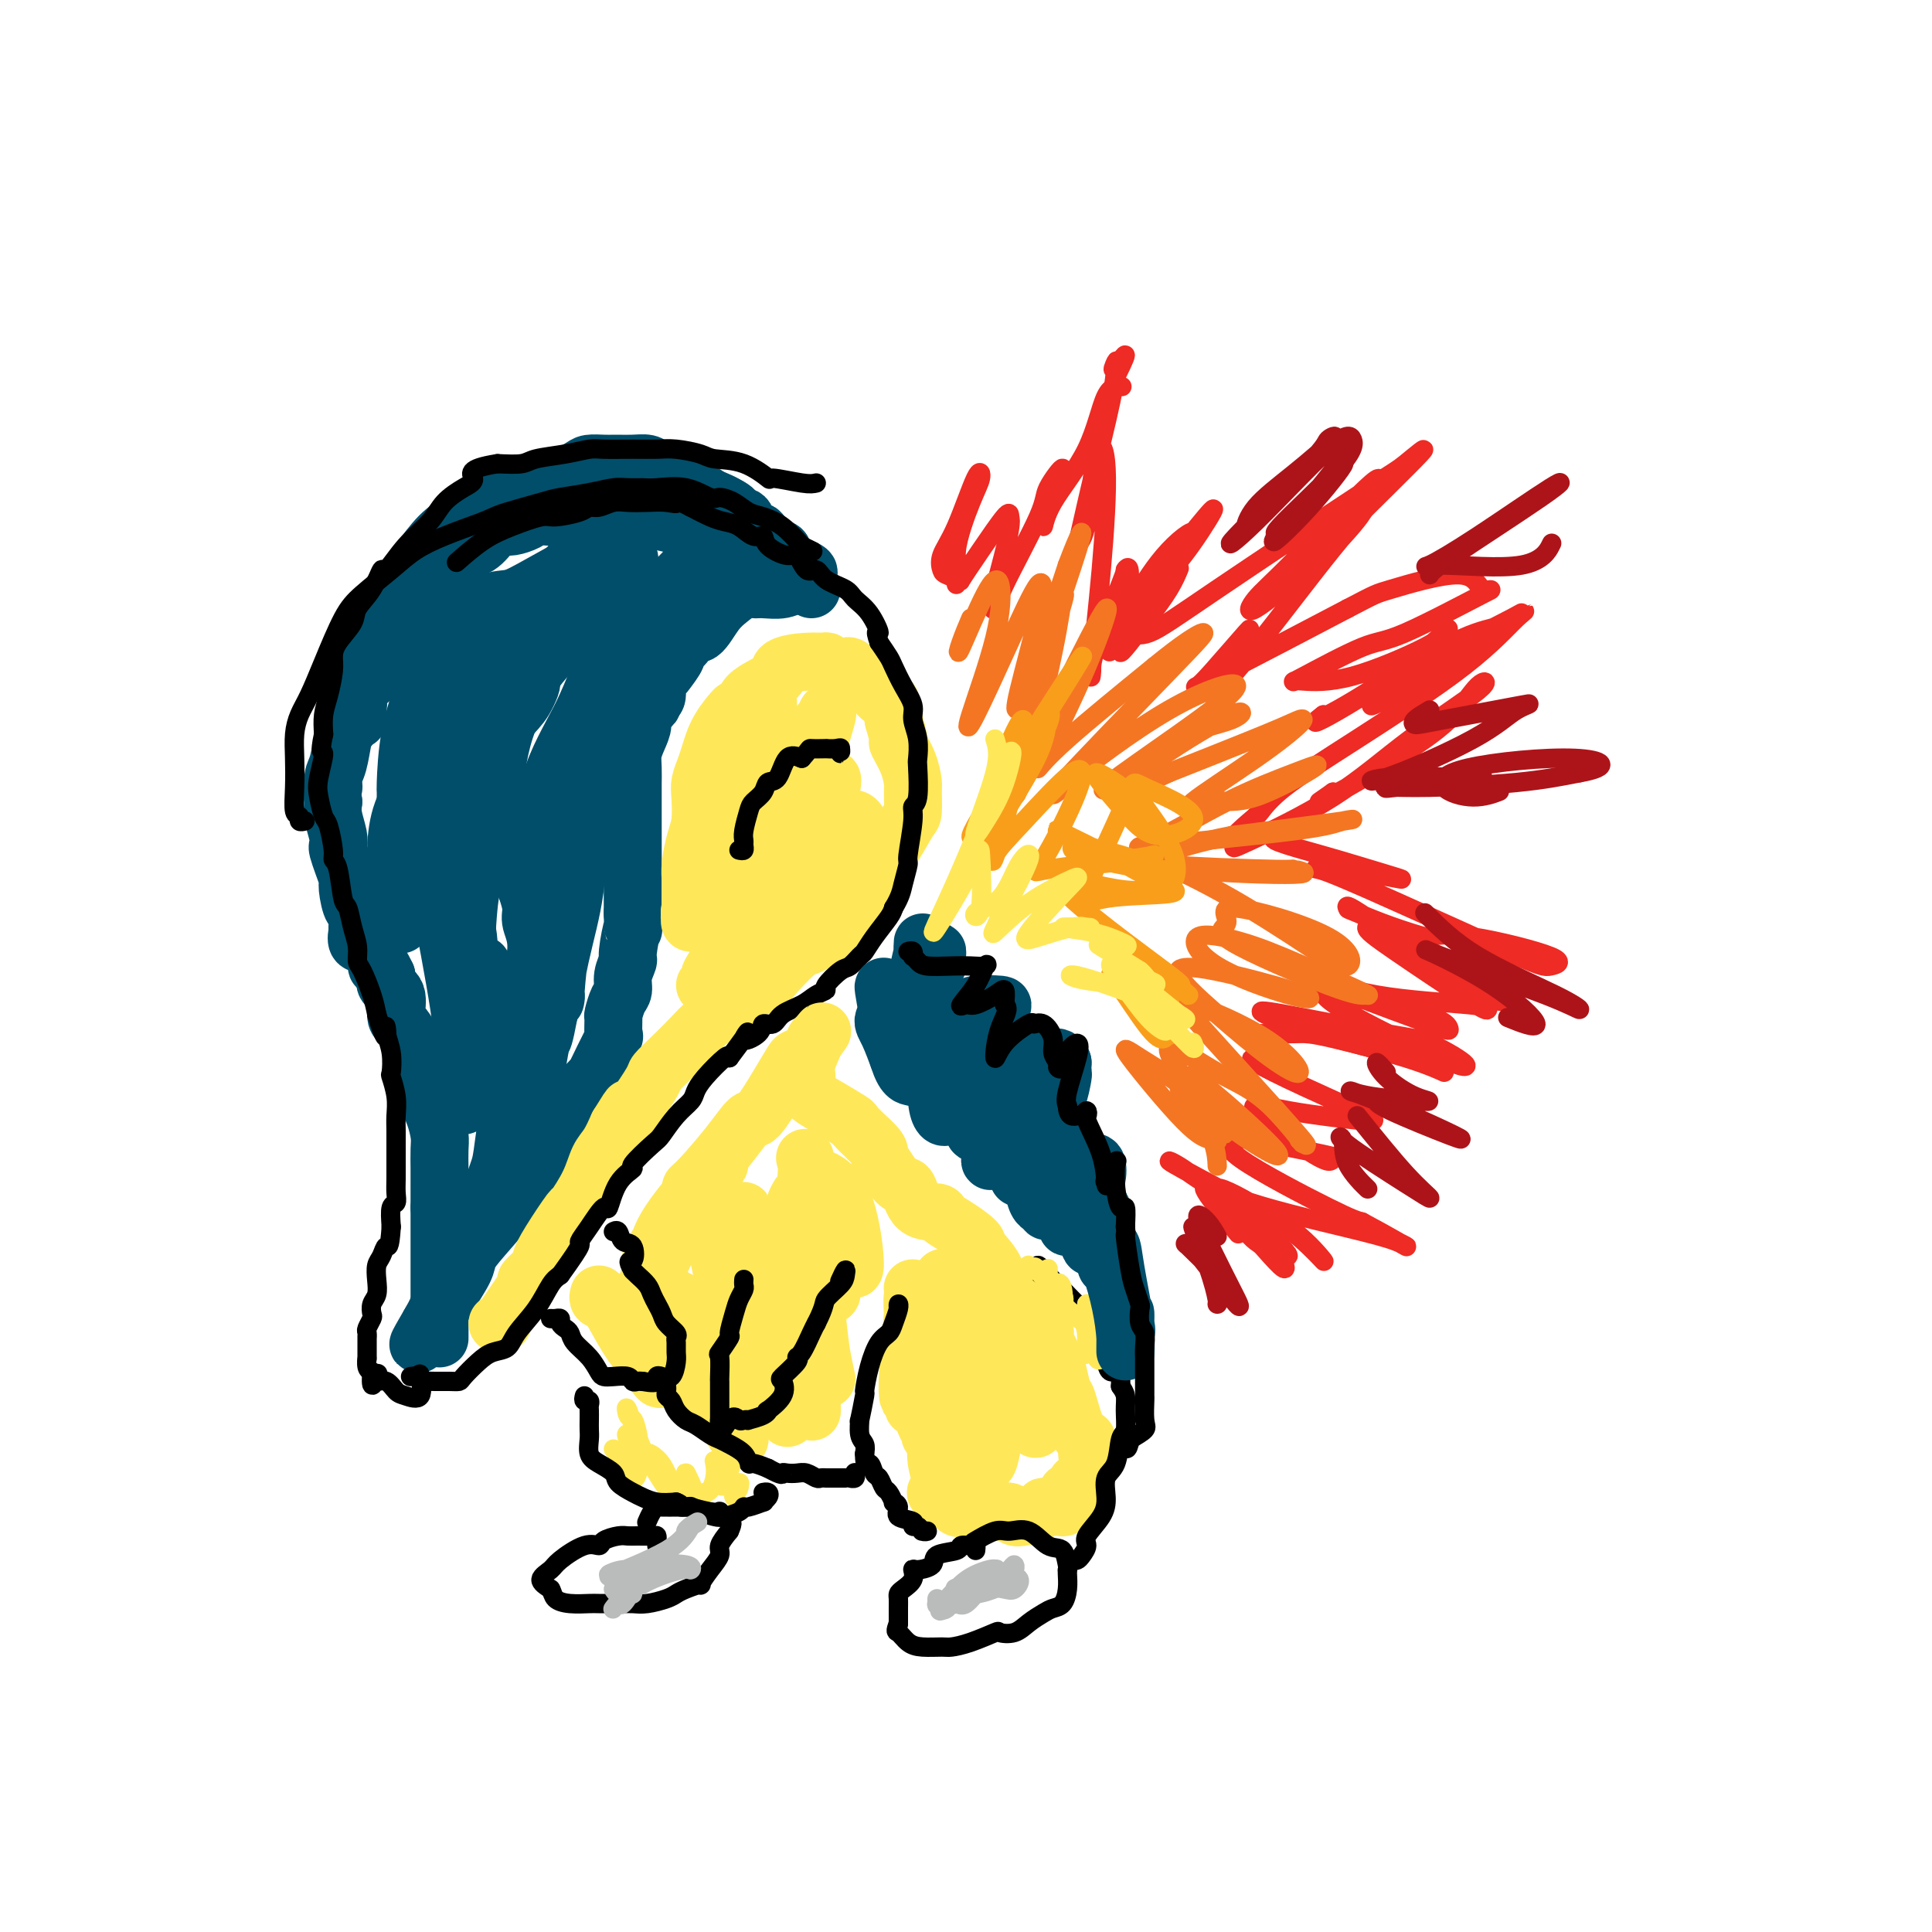 <svg viewBox='0 0 400 400' version='1.1' xmlns='http://www.w3.org/2000/svg' xmlns:xlink='http://www.w3.org/1999/xlink'><g fill='none' stroke='#004E6A' stroke-width='12' stroke-linecap='round' stroke-linejoin='round'><path d='M91,274c0.000,0.876 0.000,1.751 0,2c0.000,0.249 0.000,-0.130 0,0c0.000,0.130 0.000,0.769 0,1c0.000,0.231 0.000,0.055 0,0c0.000,-0.055 -0.000,0.010 0,-1c0.000,-1.010 0.000,-3.095 0,-4c0.000,-0.905 0.000,-0.629 0,-1c0.000,-0.371 0.000,-1.390 0,-2c0.000,-0.610 0.000,-0.813 0,-2c0.000,-1.187 0.000,-3.359 0,-5c0.000,-1.641 0.000,-2.749 0,-4c-0.000,-1.251 0.000,-2.643 0,-4c0.000,-1.357 0.000,-2.678 0,-4'/><path d='M91,250c0.000,-5.056 0.001,-4.196 0,-4c-0.001,0.196 -0.003,-0.272 0,-1c0.003,-0.728 0.011,-1.718 0,-3c-0.011,-1.282 -0.040,-2.858 0,-4c0.040,-1.142 0.147,-1.850 0,-3c-0.147,-1.150 -0.550,-2.740 -1,-4c-0.450,-1.260 -0.946,-2.188 -1,-3c-0.054,-0.812 0.333,-1.506 0,-3c-0.333,-1.494 -1.386,-3.788 -2,-5c-0.614,-1.212 -0.790,-1.343 -1,-2c-0.210,-0.657 -0.456,-1.838 -1,-3c-0.544,-1.162 -1.386,-2.303 -2,-3c-0.614,-0.697 -1.000,-0.950 -1,-2c-0.000,-1.050 0.385,-2.898 0,-4c-0.385,-1.102 -1.538,-1.458 -2,-2c-0.462,-0.542 -0.231,-1.271 0,-2'/><path d='M80,202c-1.869,-3.997 -2.042,-2.490 -2,-2c0.042,0.490 0.298,-0.036 0,-1c-0.298,-0.964 -1.151,-2.365 -2,-3c-0.849,-0.635 -1.694,-0.502 -2,-1c-0.306,-0.498 -0.072,-1.625 0,-2c0.072,-0.375 -0.018,0.003 0,-1c0.018,-1.003 0.146,-3.388 0,-4c-0.146,-0.612 -0.565,0.547 -1,0c-0.435,-0.547 -0.887,-2.801 -1,-4c-0.113,-1.199 0.114,-1.345 0,-2c-0.114,-0.655 -0.570,-1.820 -1,-3c-0.430,-1.180 -0.833,-2.374 -1,-3c-0.167,-0.626 -0.096,-0.683 0,-1c0.096,-0.317 0.218,-0.893 0,-2c-0.218,-1.107 -0.777,-2.745 -1,-4c-0.223,-1.255 -0.112,-2.128 0,-3'/><path d='M69,166c-0.761,-4.763 -0.164,-3.172 0,-3c0.164,0.172 -0.106,-1.075 0,-2c0.106,-0.925 0.588,-1.527 1,-3c0.412,-1.473 0.753,-3.818 1,-5c0.247,-1.182 0.402,-1.200 1,-2c0.598,-0.800 1.641,-2.383 2,-4c0.359,-1.617 0.033,-3.267 0,-4c-0.033,-0.733 0.228,-0.549 1,-1c0.772,-0.451 2.055,-1.539 3,-3c0.945,-1.461 1.553,-3.296 2,-4c0.447,-0.704 0.735,-0.277 1,-1c0.265,-0.723 0.507,-2.597 1,-3c0.493,-0.403 1.235,0.665 2,0c0.765,-0.665 1.552,-3.064 2,-4c0.448,-0.936 0.557,-0.410 1,-1c0.443,-0.590 1.222,-2.295 2,-4'/><path d='M89,122c2.638,-3.876 1.734,-3.067 2,-3c0.266,0.067 1.702,-0.610 2,-1c0.298,-0.390 -0.541,-0.493 0,-1c0.541,-0.507 2.463,-1.418 3,-2c0.537,-0.582 -0.310,-0.835 0,-1c0.310,-0.165 1.778,-0.243 3,-1c1.222,-0.757 2.199,-2.192 3,-3c0.801,-0.808 1.425,-0.987 2,-1c0.575,-0.013 1.099,0.141 2,0c0.901,-0.141 2.178,-0.575 3,-1c0.822,-0.425 1.188,-0.839 2,-1c0.812,-0.161 2.068,-0.068 3,0c0.932,0.068 1.538,0.111 2,0c0.462,-0.111 0.778,-0.376 2,-1c1.222,-0.624 3.349,-1.607 5,-2c1.651,-0.393 2.825,-0.197 4,0'/><path d='M127,104c3.952,-0.960 1.331,-0.359 1,0c-0.331,0.359 1.629,0.477 3,1c1.371,0.523 2.154,1.449 3,2c0.846,0.551 1.755,0.725 3,1c1.245,0.275 2.824,0.651 4,1c1.176,0.349 1.948,0.672 3,1c1.052,0.328 2.384,0.661 3,1c0.616,0.339 0.517,0.682 1,1c0.483,0.318 1.548,0.610 2,1c0.452,0.390 0.291,0.878 1,1c0.709,0.122 2.287,-0.121 3,0c0.713,0.121 0.561,0.607 1,1c0.439,0.393 1.468,0.693 2,1c0.532,0.307 0.566,0.621 1,1c0.434,0.379 1.267,0.823 2,1c0.733,0.177 1.367,0.089 2,0'/><path d='M162,118c5.581,2.165 2.033,0.577 1,0c-1.033,-0.577 0.447,-0.142 1,0c0.553,0.142 0.178,-0.007 0,0c-0.178,0.007 -0.159,0.171 0,0c0.159,-0.171 0.459,-0.678 0,-1c-0.459,-0.322 -1.677,-0.459 -2,-1c-0.323,-0.541 0.249,-1.485 0,-2c-0.249,-0.515 -1.318,-0.599 -2,-1c-0.682,-0.401 -0.977,-1.118 -2,-2c-1.023,-0.882 -2.776,-1.930 -4,-3c-1.224,-1.070 -1.921,-2.163 -3,-3c-1.079,-0.837 -2.539,-1.419 -4,-2'/><path d='M147,103c-2.475,-1.759 -1.162,-0.657 -2,-1c-0.838,-0.343 -3.827,-2.130 -5,-3c-1.173,-0.870 -0.532,-0.821 -1,-1c-0.468,-0.179 -2.047,-0.584 -3,-1c-0.953,-0.416 -1.279,-0.843 -2,-1c-0.721,-0.157 -1.835,-0.042 -3,0c-1.165,0.042 -2.379,0.013 -3,0c-0.621,-0.013 -0.648,-0.011 -1,0c-0.352,0.011 -1.028,0.031 -2,0c-0.972,-0.031 -2.239,-0.114 -3,0c-0.761,0.114 -1.018,0.424 -2,1c-0.982,0.576 -2.691,1.417 -4,2c-1.309,0.583 -2.217,0.909 -3,1c-0.783,0.091 -1.442,-0.052 -2,0c-0.558,0.052 -1.017,0.301 -2,1c-0.983,0.699 -2.492,1.850 -4,3'/><path d='M105,104c-3.217,1.868 -2.760,2.538 -3,3c-0.240,0.462 -1.176,0.715 -2,1c-0.824,0.285 -1.534,0.601 -2,1c-0.466,0.399 -0.688,0.879 -2,2c-1.312,1.121 -3.715,2.882 -5,4c-1.285,1.118 -1.451,1.594 -2,2c-0.549,0.406 -1.480,0.744 -2,1c-0.520,0.256 -0.630,0.431 -1,1c-0.370,0.569 -0.999,1.531 -2,3c-1.001,1.469 -2.373,3.443 -3,4c-0.627,0.557 -0.509,-0.304 -1,0c-0.491,0.304 -1.590,1.772 -2,3c-0.410,1.228 -0.130,2.216 0,3c0.130,0.784 0.112,1.365 0,2c-0.112,0.635 -0.318,1.324 -1,3c-0.682,1.676 -1.841,4.338 -3,7'/><path d='M74,144c-0.850,2.647 -0.974,1.764 -1,2c-0.026,0.236 0.046,1.590 0,2c-0.046,0.410 -0.208,-0.125 0,0c0.208,0.125 0.788,0.910 1,1c0.212,0.090 0.057,-0.516 0,-1c-0.057,-0.484 -0.014,-0.846 0,-2c0.014,-1.154 0.000,-3.101 0,-4c-0.000,-0.899 0.013,-0.751 0,-2c-0.013,-1.249 -0.052,-3.897 0,-5c0.052,-1.103 0.194,-0.662 1,-2c0.806,-1.338 2.277,-4.455 4,-7c1.723,-2.545 3.699,-4.517 5,-6c1.301,-1.483 1.927,-2.476 3,-4c1.073,-1.524 2.592,-3.578 4,-5c1.408,-1.422 2.704,-2.211 4,-3'/><path d='M95,108c2.474,-2.836 0.658,-0.925 1,-1c0.342,-0.075 2.841,-2.135 5,-3c2.159,-0.865 3.978,-0.535 6,-1c2.022,-0.465 4.247,-1.725 7,-3c2.753,-1.275 6.032,-2.566 8,-3c1.968,-0.434 2.623,-0.012 3,0c0.377,0.012 0.475,-0.386 2,0c1.525,0.386 4.476,1.555 6,2c1.524,0.445 1.619,0.164 2,0c0.381,-0.164 1.047,-0.212 2,0c0.953,0.212 2.195,0.684 3,1c0.805,0.316 1.175,0.476 2,1c0.825,0.524 2.107,1.410 3,2c0.893,0.590 1.398,0.883 2,1c0.602,0.117 1.301,0.059 2,0'/><path d='M149,104c4.743,1.791 3.100,2.768 3,3c-0.100,0.232 1.342,-0.280 2,0c0.658,0.280 0.530,1.352 1,2c0.470,0.648 1.537,0.873 2,1c0.463,0.127 0.321,0.156 1,1c0.679,0.844 2.178,2.503 3,3c0.822,0.497 0.965,-0.167 1,0c0.035,0.167 -0.039,1.163 1,2c1.039,0.837 3.190,1.513 4,2c0.810,0.487 0.278,0.785 0,1c-0.278,0.215 -0.301,0.346 0,1c0.301,0.654 0.927,1.830 1,2c0.073,0.170 -0.408,-0.666 -1,-1c-0.592,-0.334 -1.296,-0.167 -2,0'/><path d='M165,121c-0.927,0.074 -1.746,0.757 -3,1c-1.254,0.243 -2.944,0.044 -4,0c-1.056,-0.044 -1.480,0.067 -2,0c-0.520,-0.067 -1.138,-0.310 -2,0c-0.862,0.310 -1.970,1.175 -3,2c-1.030,0.825 -1.983,1.612 -3,3c-1.017,1.388 -2.099,3.378 -3,4c-0.901,0.622 -1.621,-0.124 -2,0c-0.379,0.124 -0.416,1.119 -1,2c-0.584,0.881 -1.716,1.649 -2,2c-0.284,0.351 0.278,0.287 0,1c-0.278,0.713 -1.398,2.205 -2,3c-0.602,0.795 -0.687,0.894 -1,1c-0.313,0.106 -0.853,0.221 -1,1c-0.147,0.779 0.101,2.223 0,3c-0.101,0.777 -0.550,0.889 -1,1'/><path d='M135,145c-2.351,3.376 -0.227,1.316 0,1c0.227,-0.316 -1.442,1.111 -2,2c-0.558,0.889 -0.006,1.242 0,2c0.006,0.758 -0.534,1.923 -1,3c-0.466,1.077 -0.857,2.066 -1,3c-0.143,0.934 -0.038,1.814 0,3c0.038,1.186 0.010,2.677 0,3c-0.010,0.323 -0.003,-0.523 0,0c0.003,0.523 0.001,2.414 0,4c-0.001,1.586 -0.000,2.868 0,4c0.000,1.132 0.000,2.115 0,3c-0.000,0.885 -0.000,1.674 0,3c0.000,1.326 0.000,3.191 0,4c-0.000,0.809 -0.000,0.564 0,2c0.000,1.436 0.000,4.553 0,6c-0.000,1.447 -0.000,1.223 0,1'/><path d='M131,189c0.065,5.504 0.228,2.763 0,3c-0.228,0.237 -0.849,3.451 -1,5c-0.151,1.549 0.166,1.431 0,2c-0.166,0.569 -0.815,1.824 -1,3c-0.185,1.176 0.094,2.274 0,3c-0.094,0.726 -0.559,1.081 -1,2c-0.441,0.919 -0.856,2.401 -1,3c-0.144,0.599 -0.017,0.315 0,1c0.017,0.685 -0.075,2.339 0,3c0.075,0.661 0.316,0.329 0,1c-0.316,0.671 -1.188,2.344 -2,4c-0.812,1.656 -1.563,3.295 -2,4c-0.437,0.705 -0.560,0.478 -1,1c-0.440,0.522 -1.195,1.794 -2,3c-0.805,1.206 -1.658,2.344 -2,3c-0.342,0.656 -0.171,0.828 0,1'/><path d='M118,231c-1.692,2.816 -1.422,1.355 -2,2c-0.578,0.645 -2.003,3.397 -3,5c-0.997,1.603 -1.565,2.056 -2,3c-0.435,0.944 -0.737,2.378 -2,4c-1.263,1.622 -3.488,3.432 -4,4c-0.512,0.568 0.689,-0.107 0,1c-0.689,1.107 -3.269,3.996 -5,6c-1.731,2.004 -2.614,3.122 -3,4c-0.386,0.878 -0.275,1.517 -1,3c-0.725,1.483 -2.285,3.812 -3,5c-0.715,1.188 -0.584,1.237 -1,2c-0.416,0.763 -1.379,2.240 -2,3c-0.621,0.760 -0.898,0.802 -1,1c-0.102,0.198 -0.027,0.553 0,1c0.027,0.447 0.008,0.985 0,1c-0.008,0.015 -0.004,-0.492 0,-1'/><path d='M89,275c-4.564,6.735 -1.473,1.572 0,-1c1.473,-2.572 1.330,-2.552 2,-4c0.670,-1.448 2.154,-4.364 3,-6c0.846,-1.636 1.053,-1.991 2,-4c0.947,-2.009 2.633,-5.674 4,-9c1.367,-3.326 2.415,-6.315 3,-8c0.585,-1.685 0.708,-2.065 1,-4c0.292,-1.935 0.752,-5.425 1,-8c0.248,-2.575 0.285,-4.235 0,-6c-0.285,-1.765 -0.893,-3.635 0,-6c0.893,-2.365 3.287,-5.227 4,-7c0.713,-1.773 -0.257,-2.459 0,-5c0.257,-2.541 1.739,-6.939 2,-10c0.261,-3.061 -0.699,-4.786 -1,-6c-0.301,-1.214 0.057,-1.918 0,-3c-0.057,-1.082 -0.528,-2.541 -1,-4'/><path d='M109,184c-0.269,-2.785 0.059,-3.249 0,-4c-0.059,-0.751 -0.504,-1.789 0,-4c0.504,-2.211 1.957,-5.596 3,-8c1.043,-2.404 1.677,-3.828 3,-6c1.323,-2.172 3.336,-5.093 5,-8c1.664,-2.907 2.980,-5.800 4,-8c1.020,-2.200 1.746,-3.707 2,-5c0.254,-1.293 0.038,-2.373 1,-4c0.962,-1.627 3.103,-3.801 4,-5c0.897,-1.199 0.551,-1.421 2,-3c1.449,-1.579 4.693,-4.514 6,-6c1.307,-1.486 0.676,-1.522 1,-2c0.324,-0.478 1.602,-1.396 2,-2c0.398,-0.604 -0.085,-0.893 0,-1c0.085,-0.107 0.739,-0.030 1,0c0.261,0.030 0.131,0.015 0,0'/><path d='M143,118c2.407,-3.115 0.426,-1.403 -1,0c-1.426,1.403 -2.297,2.497 -3,3c-0.703,0.503 -1.240,0.414 -3,2c-1.760,1.586 -4.745,4.846 -7,8c-2.255,3.154 -3.781,6.202 -5,9c-1.219,2.798 -2.131,5.348 -4,9c-1.869,3.652 -4.697,8.408 -6,13c-1.303,4.592 -1.082,9.022 -1,11c0.082,1.978 0.026,1.505 0,3c-0.026,1.495 -0.021,4.959 0,7c0.021,2.041 0.057,2.661 0,4c-0.057,1.339 -0.208,3.399 0,5c0.208,1.601 0.774,2.743 1,4c0.226,1.257 0.113,2.628 0,4'/><path d='M114,200c0.225,7.181 0.789,6.135 1,6c0.211,-0.135 0.071,0.642 0,1c-0.071,0.358 -0.071,0.297 0,-1c0.071,-1.297 0.215,-3.831 1,-10c0.785,-6.169 2.211,-15.972 3,-21c0.789,-5.028 0.942,-5.280 1,-6c0.058,-0.720 0.021,-1.907 0,-2c-0.021,-0.093 -0.027,0.909 0,1c0.027,0.091 0.085,-0.728 0,2c-0.085,2.728 -0.314,9.001 -1,14c-0.686,4.999 -1.829,8.722 -3,14c-1.171,5.278 -2.369,12.110 -3,15c-0.631,2.890 -0.695,1.836 -1,3c-0.305,1.164 -0.851,4.544 -1,6c-0.149,1.456 0.100,0.987 0,1c-0.100,0.013 -0.550,0.506 -1,1'/><path d='M110,224c-1.771,9.088 -1.197,4.307 -1,4c0.197,-0.307 0.019,3.860 0,6c-0.019,2.140 0.123,2.253 0,1c-0.123,-1.253 -0.510,-3.871 0,-8c0.510,-4.129 1.917,-9.767 3,-13c1.083,-3.233 1.844,-4.060 2,-6c0.156,-1.940 -0.291,-4.993 0,-8c0.291,-3.007 1.322,-5.970 2,-8c0.678,-2.030 1.005,-3.129 1,-4c-0.005,-0.871 -0.341,-1.515 0,-3c0.341,-1.485 1.359,-3.810 2,-6c0.641,-2.190 0.903,-4.243 1,-7c0.097,-2.757 0.028,-6.216 0,-8c-0.028,-1.784 -0.014,-1.892 0,-2'/><path d='M120,162c1.654,-11.093 0.288,-2.826 0,-1c-0.288,1.826 0.500,-2.788 1,-5c0.500,-2.212 0.711,-2.022 1,-3c0.289,-0.978 0.655,-3.125 1,-5c0.345,-1.875 0.669,-3.478 1,-5c0.331,-1.522 0.671,-2.965 1,-5c0.329,-2.035 0.649,-4.664 1,-6c0.351,-1.336 0.733,-1.381 1,-2c0.267,-0.619 0.420,-1.812 0,-3c-0.420,-1.188 -1.411,-2.371 -2,-3c-0.589,-0.629 -0.774,-0.703 -1,-1c-0.226,-0.297 -0.491,-0.817 -1,-1c-0.509,-0.183 -1.260,-0.028 -2,0c-0.740,0.028 -1.468,-0.069 -3,0c-1.532,0.069 -3.866,0.306 -6,1c-2.134,0.694 -4.067,1.847 -6,3'/><path d='M106,126c-2.543,1.034 -0.400,1.618 -1,3c-0.600,1.382 -3.941,3.561 -6,6c-2.059,2.439 -2.835,5.139 -4,7c-1.165,1.861 -2.719,2.882 -4,5c-1.281,2.118 -2.291,5.331 -3,8c-0.709,2.669 -1.119,4.792 -2,7c-0.881,2.208 -2.232,4.499 -3,7c-0.768,2.501 -0.952,5.211 -1,7c-0.048,1.789 0.040,2.656 0,4c-0.040,1.344 -0.209,3.163 0,4c0.209,0.837 0.795,0.691 1,2c0.205,1.309 0.027,4.072 0,5c-0.027,0.928 0.096,0.022 0,0c-0.096,-0.022 -0.410,0.840 0,-3c0.410,-3.840 1.546,-12.383 2,-17c0.454,-4.617 0.227,-5.309 0,-6'/><path d='M85,165c0.718,-2.983 1.513,2.560 2,5c0.487,2.440 0.665,1.777 1,5c0.335,3.223 0.825,10.332 1,13c0.175,2.668 0.033,0.896 0,0c-0.033,-0.896 0.044,-0.916 0,-3c-0.044,-2.084 -0.208,-6.232 0,-7c0.208,-0.768 0.788,1.846 2,8c1.212,6.154 3.057,15.850 4,22c0.943,6.150 0.983,8.754 1,9c0.017,0.246 0.012,-1.868 0,-5c-0.012,-3.132 -0.031,-7.284 0,-11c0.031,-3.716 0.111,-6.996 0,-9c-0.111,-2.004 -0.415,-2.732 0,1c0.415,3.732 1.547,11.923 2,17c0.453,5.077 0.226,7.038 0,9'/><path d='M98,219c0.144,4.962 -0.497,3.868 -1,0c-0.503,-3.868 -0.867,-10.511 -1,-16c-0.133,-5.489 -0.036,-9.825 0,-11c0.036,-1.175 0.011,0.813 0,8c-0.011,7.187 -0.008,19.575 0,25c0.008,5.425 0.020,3.887 0,3c-0.020,-0.887 -0.072,-1.123 0,-9c0.072,-7.877 0.267,-23.397 1,-31c0.733,-7.603 2.003,-7.290 3,-9c0.997,-1.710 1.720,-5.442 2,-7c0.280,-1.558 0.117,-0.943 0,-1c-0.117,-0.057 -0.189,-0.786 0,-4c0.189,-3.214 0.638,-8.913 2,-14c1.362,-5.087 3.636,-9.562 6,-13c2.364,-3.438 4.818,-5.839 7,-8c2.182,-2.161 4.091,-4.080 6,-6'/><path d='M123,126c2.256,-2.164 1.396,-0.574 1,0c-0.396,0.574 -0.329,0.134 0,0c0.329,-0.134 0.918,0.039 1,0c0.082,-0.039 -0.345,-0.290 0,-1c0.345,-0.710 1.460,-1.878 2,-3c0.540,-1.122 0.505,-2.198 1,-3c0.495,-0.802 1.519,-1.332 2,-2c0.481,-0.668 0.420,-1.476 0,-2c-0.420,-0.524 -1.200,-0.765 -2,-1c-0.800,-0.235 -1.619,-0.466 -3,0c-1.381,0.466 -3.325,1.628 -4,2c-0.675,0.372 -0.081,-0.047 -2,1c-1.919,1.047 -6.349,3.559 -9,5c-2.651,1.441 -3.521,1.811 -5,2c-1.479,0.189 -3.565,0.197 -6,2c-2.435,1.803 -5.217,5.402 -8,9'/><path d='M91,135c-1.751,2.531 -2.130,4.359 -3,7c-0.870,2.641 -2.233,6.096 -3,10c-0.767,3.904 -0.937,8.256 -1,10c-0.063,1.744 -0.017,0.879 0,2c0.017,1.121 0.006,4.229 0,6c-0.006,1.771 -0.008,2.205 0,2c0.008,-0.205 0.027,-1.050 0,-1c-0.027,0.050 -0.098,0.995 0,-1c0.098,-1.995 0.365,-6.931 3,-13c2.635,-6.069 7.637,-13.269 13,-20c5.363,-6.731 11.086,-12.991 14,-16c2.914,-3.009 3.018,-2.768 4,-4c0.982,-1.232 2.840,-3.939 4,-5c1.160,-1.061 1.620,-0.478 2,0c0.380,0.478 0.680,0.851 1,1c0.320,0.149 0.660,0.075 1,0'/><path d='M126,113c0.346,0.502 -0.790,1.256 -1,1c-0.210,-0.256 0.504,-1.522 -1,0c-1.504,1.522 -5.228,5.833 -8,8c-2.772,2.167 -4.591,2.189 -7,4c-2.409,1.811 -5.407,5.411 -8,11c-2.593,5.589 -4.782,13.168 -6,16c-1.218,2.832 -1.466,0.919 -2,4c-0.534,3.081 -1.354,11.156 -2,16c-0.646,4.844 -1.116,6.456 -1,7c0.116,0.544 0.820,0.018 1,0c0.180,-0.018 -0.165,0.472 0,-1c0.165,-1.472 0.840,-4.905 2,-9c1.160,-4.095 2.806,-8.850 5,-13c2.194,-4.150 4.937,-7.694 7,-10c2.063,-2.306 3.447,-3.373 4,-4c0.553,-0.627 0.277,-0.813 0,-1'/><path d='M109,142c1.804,-2.024 0.813,0.417 0,2c-0.813,1.583 -1.447,2.309 -3,4c-1.553,1.691 -4.024,4.348 -6,12c-1.976,7.652 -3.457,20.298 -4,27c-0.543,6.702 -0.146,7.458 0,9c0.146,1.542 0.043,3.868 0,5c-0.043,1.132 -0.026,1.070 0,0c0.026,-1.070 0.060,-3.149 0,-5c-0.060,-1.851 -0.214,-3.474 0,-4c0.214,-0.526 0.796,0.044 1,3c0.204,2.956 0.030,8.296 0,11c-0.030,2.704 0.083,2.772 0,3c-0.083,0.228 -0.362,0.618 0,-1c0.362,-1.618 1.367,-5.243 2,-7c0.633,-1.757 0.895,-1.645 1,0c0.105,1.645 0.052,4.822 0,8'/><path d='M100,209c0.148,2.502 0.018,4.756 0,6c-0.018,1.244 0.075,1.477 0,0c-0.075,-1.477 -0.318,-4.664 0,-7c0.318,-2.336 1.196,-3.822 2,-2c0.804,1.822 1.535,6.952 1,12c-0.535,5.048 -2.336,10.013 -3,10c-0.664,-0.013 -0.190,-5.004 0,-7c0.190,-1.996 0.095,-0.998 0,0'/></g>
<g fill='none' stroke='#FEE859' stroke-width='12' stroke-linecap='round' stroke-linejoin='round'><path d='M103,274c0.437,0.046 0.875,0.092 1,0c0.125,-0.092 -0.062,-0.324 1,-2c1.062,-1.676 3.374,-4.798 4,-6c0.626,-1.202 -0.434,-0.485 0,-1c0.434,-0.515 2.362,-2.264 3,-3c0.638,-0.736 -0.016,-0.460 0,-1c0.016,-0.540 0.700,-1.895 2,-4c1.300,-2.105 3.216,-4.961 4,-6c0.784,-1.039 0.437,-0.262 1,-1c0.563,-0.738 2.038,-2.992 3,-5c0.962,-2.008 1.413,-3.771 2,-5c0.587,-1.229 1.311,-1.922 2,-3c0.689,-1.078 1.345,-2.539 2,-4'/><path d='M128,233c4.036,-6.539 1.625,-2.387 1,-1c-0.625,1.387 0.535,0.009 2,-2c1.465,-2.009 3.235,-4.649 4,-6c0.765,-1.351 0.526,-1.412 1,-2c0.474,-0.588 1.660,-1.701 3,-3c1.340,-1.299 2.833,-2.783 4,-4c1.167,-1.217 2.007,-2.166 3,-3c0.993,-0.834 2.138,-1.552 3,-2c0.862,-0.448 1.440,-0.625 2,-1c0.560,-0.375 1.103,-0.948 2,-2c0.897,-1.052 2.150,-2.582 3,-3c0.850,-0.418 1.297,0.275 2,0c0.703,-0.275 1.663,-1.517 3,-3c1.337,-1.483 3.052,-3.207 4,-4c0.948,-0.793 1.128,-0.655 2,-1c0.872,-0.345 2.436,-1.172 4,-2'/><path d='M171,194c4.511,-3.505 3.287,-3.268 3,-3c-0.287,0.268 0.362,0.569 1,0c0.638,-0.569 1.265,-2.006 2,-3c0.735,-0.994 1.579,-1.545 2,-2c0.421,-0.455 0.421,-0.816 1,-2c0.579,-1.184 1.739,-3.193 2,-4c0.261,-0.807 -0.375,-0.412 0,-1c0.375,-0.588 1.761,-2.158 3,-4c1.239,-1.842 2.330,-3.955 3,-5c0.670,-1.045 0.918,-1.023 1,-2c0.082,-0.977 -0.002,-2.952 0,-4c0.002,-1.048 0.089,-1.167 0,-2c-0.089,-0.833 -0.354,-2.378 -1,-4c-0.646,-1.622 -1.674,-3.321 -2,-4c-0.326,-0.679 0.050,-0.337 0,-1c-0.050,-0.663 -0.525,-2.332 -1,-4'/><path d='M185,149c-0.594,-4.139 -0.579,-3.988 -1,-4c-0.421,-0.012 -1.279,-0.189 -2,-1c-0.721,-0.811 -1.306,-2.256 -2,-3c-0.694,-0.744 -1.498,-0.787 -2,-1c-0.502,-0.213 -0.703,-0.597 -1,-1c-0.297,-0.403 -0.690,-0.826 -1,-1c-0.310,-0.174 -0.538,-0.100 -1,0c-0.462,0.100 -1.158,0.225 -2,0c-0.842,-0.225 -1.831,-0.800 -2,-1c-0.169,-0.200 0.482,-0.023 0,0c-0.482,0.023 -2.097,-0.107 -4,0c-1.903,0.107 -4.093,0.451 -5,1c-0.907,0.549 -0.532,1.302 -1,2c-0.468,0.698 -1.780,1.342 -3,2c-1.220,0.658 -2.349,1.331 -3,2c-0.651,0.669 -0.826,1.335 -1,2'/><path d='M154,146c-2.311,1.447 -1.590,0.565 -2,1c-0.410,0.435 -1.952,2.186 -3,4c-1.048,1.814 -1.600,3.689 -2,5c-0.400,1.311 -0.646,2.057 -1,3c-0.354,0.943 -0.817,2.083 -1,3c-0.183,0.917 -0.088,1.611 0,3c0.088,1.389 0.167,3.472 0,5c-0.167,1.528 -0.581,2.502 -1,4c-0.419,1.498 -0.844,3.520 -1,5c-0.156,1.480 -0.044,2.419 0,3c0.044,0.581 0.019,0.806 0,2c-0.019,1.194 -0.033,3.359 0,4c0.033,0.641 0.112,-0.240 0,0c-0.112,0.240 -0.415,1.603 0,0c0.415,-1.603 1.547,-6.172 3,-11c1.453,-4.828 3.226,-9.914 5,-15'/><path d='M151,162c2.764,-6.808 5.674,-10.830 7,-13c1.326,-2.170 1.069,-2.490 1,-3c-0.069,-0.510 0.051,-1.209 0,0c-0.051,1.209 -0.272,4.328 -1,6c-0.728,1.672 -1.963,1.897 -4,6c-2.037,4.103 -4.877,12.084 -7,18c-2.123,5.916 -3.528,9.767 -4,12c-0.472,2.233 -0.011,2.848 0,3c0.011,0.152 -0.426,-0.159 0,-1c0.426,-0.841 1.717,-2.210 4,-6c2.283,-3.790 5.559,-9.999 8,-14c2.441,-4.001 4.046,-5.794 5,-7c0.954,-1.206 1.257,-1.825 0,1c-1.257,2.825 -4.073,9.093 -6,13c-1.927,3.907 -2.963,5.454 -4,7'/><path d='M150,184c-2.591,4.588 -4.068,5.557 -4,5c0.068,-0.557 1.681,-2.639 3,-6c1.319,-3.361 2.342,-8.003 6,-14c3.658,-5.997 9.950,-13.351 13,-17c3.050,-3.649 2.858,-3.592 3,-4c0.142,-0.408 0.619,-1.282 0,1c-0.619,2.282 -2.335,7.720 -4,11c-1.665,3.280 -3.280,4.403 -4,5c-0.720,0.597 -0.547,0.669 0,0c0.547,-0.669 1.467,-2.078 2,-3c0.533,-0.922 0.680,-1.357 1,-1c0.320,0.357 0.812,1.507 0,4c-0.812,2.493 -2.929,6.328 -4,9c-1.071,2.672 -1.096,4.181 0,3c1.096,-1.181 3.313,-5.052 5,-8c1.687,-2.948 2.843,-4.974 4,-7'/><path d='M171,162c1.788,-2.147 1.759,-0.015 0,4c-1.759,4.015 -5.246,9.914 -7,13c-1.754,3.086 -1.773,3.358 -3,5c-1.227,1.642 -3.663,4.652 -3,4c0.663,-0.652 4.424,-4.967 8,-9c3.576,-4.033 6.968,-7.785 9,-9c2.032,-1.215 2.703,0.105 3,1c0.297,0.895 0.220,1.363 -3,5c-3.220,3.637 -9.581,10.443 -13,14c-3.419,3.557 -3.894,3.865 -4,4c-0.106,0.135 0.157,0.097 1,-2c0.843,-2.097 2.267,-6.252 3,-8c0.733,-1.748 0.774,-1.087 -1,2c-1.774,3.087 -5.362,8.600 -8,12c-2.638,3.400 -4.325,4.686 -5,5c-0.675,0.314 -0.337,-0.343 0,-1'/><path d='M148,202c-4.426,4.508 -0.492,0.277 1,-2c1.492,-2.277 0.541,-2.601 0,-2c-0.541,0.601 -0.670,2.126 -1,3c-0.330,0.874 -0.859,1.096 -1,1c-0.141,-0.096 0.107,-0.510 1,-2c0.893,-1.490 2.433,-4.055 3,-5c0.567,-0.945 0.162,-0.270 0,0c-0.162,0.270 -0.081,0.135 0,0'/></g>
<g fill='none' stroke='#000000' stroke-width='4' stroke-linecap='round' stroke-linejoin='round'><path d='M153,176c0.425,0.091 0.849,0.183 1,0c0.151,-0.183 0.028,-0.640 0,-1c-0.028,-0.360 0.038,-0.624 0,-1c-0.038,-0.376 -0.180,-0.865 0,-2c0.180,-1.135 0.681,-2.917 1,-4c0.319,-1.083 0.455,-1.468 1,-2c0.545,-0.532 1.500,-1.212 2,-2c0.500,-0.788 0.546,-1.686 1,-2c0.454,-0.314 1.314,-0.046 2,-1c0.686,-0.954 1.196,-3.130 2,-4c0.804,-0.870 1.902,-0.435 3,0'/><path d='M166,157c1.965,-2.155 1.378,-2.043 2,-2c0.622,0.043 2.454,0.016 3,0c0.546,-0.016 -0.193,-0.022 0,0c0.193,0.022 1.320,0.072 2,0c0.680,-0.072 0.914,-0.267 1,0c0.086,0.267 0.023,0.995 0,1c-0.023,0.005 -0.007,-0.713 0,-1c0.007,-0.287 0.003,-0.144 0,0'/><path d='M85,285c0.865,-0.113 1.730,-0.227 2,0c0.270,0.227 -0.054,0.793 0,1c0.054,0.207 0.485,0.054 1,0c0.515,-0.054 1.114,-0.010 2,0c0.886,0.010 2.060,-0.015 3,0c0.940,0.015 1.645,0.069 2,0c0.355,-0.069 0.358,-0.261 1,-1c0.642,-0.739 1.922,-2.027 3,-3c1.078,-0.973 1.955,-1.633 3,-2c1.045,-0.367 2.258,-0.441 3,-1c0.742,-0.559 1.013,-1.603 2,-3c0.987,-1.397 2.689,-3.145 4,-5c1.311,-1.855 2.232,-3.816 3,-5c0.768,-1.184 1.384,-1.592 2,-2'/><path d='M116,264c2.628,-3.649 3.698,-5.271 4,-6c0.302,-0.729 -0.164,-0.565 0,-1c0.164,-0.435 0.956,-1.469 2,-3c1.044,-1.531 2.339,-3.559 3,-4c0.661,-0.441 0.688,0.705 1,0c0.312,-0.705 0.908,-3.261 2,-5c1.092,-1.739 2.679,-2.660 3,-3c0.321,-0.340 -0.625,-0.097 0,-1c0.625,-0.903 2.822,-2.951 4,-4c1.178,-1.049 1.339,-1.097 2,-2c0.661,-0.903 1.823,-2.659 3,-4c1.177,-1.341 2.368,-2.265 3,-3c0.632,-0.735 0.706,-1.279 1,-2c0.294,-0.721 0.810,-1.617 2,-3c1.190,-1.383 3.054,-3.252 4,-4c0.946,-0.748 0.973,-0.374 1,0'/><path d='M151,219c5.921,-7.841 3.223,-4.944 3,-4c-0.223,0.944 2.030,-0.064 3,-1c0.970,-0.936 0.658,-1.798 1,-2c0.342,-0.202 1.340,0.258 2,0c0.660,-0.258 0.983,-1.233 2,-2c1.017,-0.767 2.727,-1.327 4,-2c1.273,-0.673 2.108,-1.461 3,-2c0.892,-0.539 1.839,-0.831 2,-1c0.161,-0.169 -0.466,-0.215 0,-1c0.466,-0.785 2.025,-2.309 3,-3c0.975,-0.691 1.368,-0.549 2,-1c0.632,-0.451 1.504,-1.497 2,-2c0.496,-0.503 0.618,-0.465 1,-1c0.382,-0.535 1.026,-1.644 2,-3c0.974,-1.356 2.278,-2.959 3,-4c0.722,-1.041 0.861,-1.521 1,-2'/><path d='M185,188c1.471,-2.442 1.647,-3.547 2,-5c0.353,-1.453 0.883,-3.253 1,-4c0.117,-0.747 -0.179,-0.442 0,-2c0.179,-1.558 0.832,-4.978 1,-7c0.168,-2.022 -0.150,-2.644 0,-3c0.150,-0.356 0.768,-0.444 1,-2c0.232,-1.556 0.078,-4.579 0,-6c-0.078,-1.421 -0.079,-1.240 0,-2c0.079,-0.760 0.239,-2.462 0,-4c-0.239,-1.538 -0.875,-2.911 -1,-4c-0.125,-1.089 0.262,-1.894 0,-3c-0.262,-1.106 -1.173,-2.513 -2,-4c-0.827,-1.487 -1.569,-3.054 -2,-4c-0.431,-0.946 -0.552,-1.270 -1,-2c-0.448,-0.730 -1.224,-1.865 -2,-3'/><path d='M182,133c-1.160,-3.346 -0.062,-1.711 0,-2c0.062,-0.289 -0.914,-2.503 -2,-4c-1.086,-1.497 -2.283,-2.279 -3,-3c-0.717,-0.721 -0.955,-1.382 -2,-2c-1.045,-0.618 -2.896,-1.194 -4,-2c-1.104,-0.806 -1.459,-1.843 -2,-2c-0.541,-0.157 -1.268,0.567 -2,0c-0.732,-0.567 -1.469,-2.423 -2,-3c-0.531,-0.577 -0.855,0.126 -2,0c-1.145,-0.126 -3.111,-1.081 -4,-2c-0.889,-0.919 -0.702,-1.804 -1,-2c-0.298,-0.196 -1.083,0.295 -2,0c-0.917,-0.295 -1.968,-1.378 -3,-2c-1.032,-0.622 -2.047,-0.783 -3,-1c-0.953,-0.217 -1.844,-0.491 -3,-1c-1.156,-0.509 -2.578,-1.255 -4,-2'/><path d='M143,105c-5.559,-2.857 -3.456,-1.499 -3,-1c0.456,0.499 -0.735,0.138 -2,0c-1.265,-0.138 -2.605,-0.052 -4,0c-1.395,0.052 -2.846,0.069 -4,0c-1.154,-0.069 -2.011,-0.225 -3,0c-0.989,0.225 -2.110,0.829 -3,1c-0.890,0.171 -1.549,-0.092 -2,0c-0.451,0.092 -0.695,0.540 -2,1c-1.305,0.460 -3.671,0.933 -5,1c-1.329,0.067 -1.621,-0.272 -3,0c-1.379,0.272 -3.844,1.155 -6,2c-2.156,0.845 -4.004,1.650 -6,3c-1.996,1.350 -4.142,3.243 -5,4c-0.858,0.757 -0.429,0.379 0,0'/><path d='M63,170c0.121,-0.030 0.243,-0.060 0,0c-0.243,0.060 -0.849,0.212 -1,0c-0.151,-0.212 0.155,-0.786 0,-1c-0.155,-0.214 -0.771,-0.066 -1,-1c-0.229,-0.934 -0.070,-2.950 0,-5c0.070,-2.050 0.051,-4.133 0,-6c-0.051,-1.867 -0.135,-3.518 0,-5c0.135,-1.482 0.487,-2.797 1,-4c0.513,-1.203 1.186,-2.296 2,-4c0.814,-1.704 1.770,-4.021 3,-7c1.230,-2.979 2.734,-6.621 4,-9c1.266,-2.379 2.292,-3.494 4,-5c1.708,-1.506 4.097,-3.404 6,-5c1.903,-1.596 3.320,-2.891 5,-4c1.680,-1.109 3.623,-2.031 6,-3c2.377,-0.969 5.189,-1.984 8,-3'/><path d='M100,108c2.917,-1.273 3.211,-1.455 5,-2c1.789,-0.545 5.073,-1.452 7,-2c1.927,-0.548 2.498,-0.735 4,-1c1.502,-0.265 3.936,-0.606 6,-1c2.064,-0.394 3.758,-0.840 5,-1c1.242,-0.160 2.031,-0.035 3,0c0.969,0.035 2.117,-0.019 3,0c0.883,0.019 1.499,0.112 3,0c1.501,-0.112 3.886,-0.430 6,0c2.114,0.430 3.958,1.606 5,2c1.042,0.394 1.282,0.005 2,0c0.718,-0.005 1.913,0.374 3,1c1.087,0.626 2.064,1.498 3,2c0.936,0.502 1.829,0.635 3,1c1.171,0.365 2.620,0.961 4,2c1.380,1.039 2.690,2.519 4,4'/><path d='M166,113c4.000,2.000 2.000,1.000 0,0'/><path d='M169,100c-0.590,0.136 -1.180,0.272 -3,0c-1.820,-0.272 -4.869,-0.951 -6,-1c-1.131,-0.049 -0.343,0.533 -1,0c-0.657,-0.533 -2.758,-2.181 -5,-3c-2.242,-0.819 -4.624,-0.808 -6,-1c-1.376,-0.192 -1.744,-0.587 -3,-1c-1.256,-0.413 -3.398,-0.843 -5,-1c-1.602,-0.157 -2.663,-0.039 -4,0c-1.337,0.039 -2.949,-0.001 -5,0c-2.051,0.001 -4.539,0.042 -6,0c-1.461,-0.042 -1.894,-0.169 -3,0c-1.106,0.169 -2.884,0.633 -5,1c-2.116,0.367 -4.570,0.637 -6,1c-1.430,0.363 -1.837,0.818 -3,1c-1.163,0.182 -3.081,0.091 -5,0'/><path d='M103,96c-6.792,1.058 -5.271,2.202 -5,3c0.271,0.798 -0.709,1.249 -2,2c-1.291,0.751 -2.895,1.802 -4,3c-1.105,1.198 -1.712,2.543 -3,4c-1.288,1.457 -3.256,3.027 -5,5c-1.744,1.973 -3.263,4.351 -4,5c-0.737,0.649 -0.691,-0.430 -1,0c-0.309,0.430 -0.973,2.370 -2,4c-1.027,1.630 -2.418,2.952 -3,4c-0.582,1.048 -0.355,1.824 -1,3c-0.645,1.176 -2.163,2.754 -3,4c-0.837,1.246 -0.995,2.160 -1,3c-0.005,0.840 0.143,1.607 0,3c-0.143,1.393 -0.577,3.414 -1,5c-0.423,1.586 -0.835,2.739 -1,4c-0.165,1.261 -0.082,2.631 0,4'/><path d='M67,152c-1.026,4.673 -0.090,3.357 0,4c0.090,0.643 -0.665,3.247 -1,5c-0.335,1.753 -0.248,2.655 0,4c0.248,1.345 0.658,3.133 1,4c0.342,0.867 0.616,0.814 1,2c0.384,1.186 0.876,3.611 1,5c0.124,1.389 -0.122,1.743 0,2c0.122,0.257 0.611,0.417 1,2c0.389,1.583 0.678,4.588 1,6c0.322,1.412 0.677,1.229 1,2c0.323,0.771 0.615,2.495 1,4c0.385,1.505 0.863,2.790 1,4c0.137,1.210 -0.066,2.345 0,3c0.066,0.655 0.402,0.830 1,2c0.598,1.170 1.456,3.334 2,5c0.544,1.666 0.772,2.833 1,4'/><path d='M78,210c2.325,7.628 2.139,4.199 2,3c-0.139,-1.199 -0.230,-0.166 0,1c0.230,1.166 0.779,2.465 1,4c0.221,1.535 0.112,3.306 0,4c-0.112,0.694 -0.226,0.311 0,1c0.226,0.689 0.793,2.452 1,4c0.207,1.548 0.056,2.883 0,4c-0.056,1.117 -0.015,2.018 0,3c0.015,0.982 0.005,2.046 0,3c-0.005,0.954 -0.005,1.797 0,3c0.005,1.203 0.015,2.764 0,4c-0.015,1.236 -0.056,2.146 0,3c0.056,0.854 0.207,1.653 0,2c-0.207,0.347 -0.774,0.242 -1,1c-0.226,0.758 -0.113,2.379 0,4'/><path d='M81,254c-0.336,4.984 -0.678,3.944 -1,4c-0.322,0.056 -0.626,1.208 -1,2c-0.374,0.792 -0.818,1.224 -1,2c-0.182,0.776 -0.100,1.894 0,3c0.100,1.106 0.219,2.198 0,3c-0.219,0.802 -0.777,1.314 -1,2c-0.223,0.686 -0.112,1.548 0,2c0.112,0.452 0.226,0.495 0,1c-0.226,0.505 -0.793,1.471 -1,2c-0.207,0.529 -0.055,0.619 0,1c0.055,0.381 0.014,1.051 0,1c-0.014,-0.051 -0.001,-0.823 0,0c0.001,0.823 -0.010,3.241 0,4c0.010,0.759 0.041,-0.142 0,0c-0.041,0.142 -0.155,1.326 0,2c0.155,0.674 0.577,0.837 1,1'/><path d='M77,284c-0.399,4.886 0.603,2.101 1,1c0.397,-1.101 0.188,-0.517 0,0c-0.188,0.517 -0.354,0.965 0,1c0.354,0.035 1.230,-0.345 2,0c0.770,0.345 1.436,1.416 2,2c0.564,0.584 1.028,0.682 2,1c0.972,0.318 2.454,0.855 3,0c0.546,-0.855 0.156,-3.101 0,-4c-0.156,-0.899 -0.078,-0.449 0,0'/></g>
<g fill='none' stroke='#FEE859' stroke-width='12' stroke-linecap='round' stroke-linejoin='round'><path d='M124,268c-0.111,0.403 -0.221,0.805 0,1c0.221,0.195 0.774,0.182 1,0c0.226,-0.182 0.127,-0.533 1,1c0.873,1.533 2.719,4.951 4,7c1.281,2.049 1.997,2.729 3,4c1.003,1.271 2.292,3.135 3,4c0.708,0.865 0.834,0.733 0,-1c-0.834,-1.733 -2.628,-5.065 -4,-7c-1.372,-1.935 -2.321,-2.471 -3,-3c-0.679,-0.529 -1.089,-1.049 -1,-1c0.089,0.049 0.678,0.667 1,1c0.322,0.333 0.378,0.381 1,1c0.622,0.619 1.811,1.810 3,3'/><path d='M133,278c1.642,1.400 3.747,2.902 5,4c1.253,1.098 1.654,1.794 2,2c0.346,0.206 0.635,-0.077 0,-1c-0.635,-0.923 -2.195,-2.485 -3,-3c-0.805,-0.515 -0.853,0.018 -1,0c-0.147,-0.018 -0.391,-0.588 1,1c1.391,1.588 4.418,5.333 6,7c1.582,1.667 1.718,1.258 2,1c0.282,-0.258 0.709,-0.363 1,0c0.291,0.363 0.447,1.194 0,0c-0.447,-1.194 -1.498,-4.414 -3,-7c-1.502,-2.586 -3.454,-4.539 -4,-5c-0.546,-0.461 0.315,0.568 1,2c0.685,1.432 1.196,3.266 3,6c1.804,2.734 4.902,6.367 8,10'/><path d='M151,295c2.370,3.599 2.295,3.598 2,2c-0.295,-1.598 -0.809,-4.792 -2,-8c-1.191,-3.208 -3.057,-6.429 -4,-8c-0.943,-1.571 -0.962,-1.493 -1,-1c-0.038,0.493 -0.095,1.402 1,3c1.095,1.598 3.341,3.885 5,6c1.659,2.115 2.732,4.059 3,4c0.268,-0.059 -0.267,-2.122 -1,-4c-0.733,-1.878 -1.662,-3.573 -4,-7c-2.338,-3.427 -6.083,-8.586 -8,-11c-1.917,-2.414 -2.006,-2.084 -2,-2c0.006,0.084 0.107,-0.080 0,0c-0.107,0.080 -0.420,0.403 -1,0c-0.580,-0.403 -1.425,-1.532 -2,-3c-0.575,-1.468 -0.878,-3.277 -1,-4c-0.122,-0.723 -0.061,-0.362 0,0'/><path d='M136,262c-2.616,-3.848 -0.155,0.031 0,3c0.155,2.969 -1.995,5.027 -3,6c-1.005,0.973 -0.863,0.859 0,-1c0.863,-1.859 2.448,-5.464 3,-8c0.552,-2.536 0.073,-4.005 0,-4c-0.073,0.005 0.260,1.482 0,4c-0.260,2.518 -1.115,6.076 -2,8c-0.885,1.924 -1.801,2.215 -2,2c-0.199,-0.215 0.318,-0.936 1,-3c0.682,-2.064 1.531,-5.471 3,-9c1.469,-3.529 3.560,-7.181 5,-9c1.440,-1.819 2.228,-1.805 2,-1c-0.228,0.805 -1.474,2.401 -3,5c-1.526,2.599 -3.334,6.200 -4,8c-0.666,1.800 -0.190,1.800 0,1c0.190,-0.800 0.095,-2.400 0,-4'/><path d='M136,260c0.104,-1.353 0.365,-3.234 2,-6c1.635,-2.766 4.644,-6.415 7,-9c2.356,-2.585 4.059,-4.106 4,-4c-0.059,0.106 -1.882,1.839 -3,3c-1.118,1.161 -1.533,1.749 -2,2c-0.467,0.251 -0.986,0.163 -1,0c-0.014,-0.163 0.478,-0.401 2,-2c1.522,-1.599 4.075,-4.558 6,-7c1.925,-2.442 3.222,-4.366 4,-5c0.778,-0.634 1.037,0.024 2,-1c0.963,-1.024 2.629,-3.728 4,-6c1.371,-2.272 2.446,-4.112 3,-5c0.554,-0.888 0.587,-0.825 1,-1c0.413,-0.175 1.207,-0.587 2,-1'/><path d='M167,218c5.215,-7.106 2.754,-3.871 2,-3c-0.754,0.871 0.200,-0.624 0,0c-0.200,0.624 -1.556,3.365 -2,5c-0.444,1.635 0.022,2.163 0,3c-0.022,0.837 -0.534,1.984 0,3c0.534,1.016 2.112,1.901 4,3c1.888,1.099 4.085,2.411 5,3c0.915,0.589 0.547,0.454 1,1c0.453,0.546 1.726,1.773 3,3'/><path d='M180,236c2.445,2.170 2.056,2.596 2,3c-0.056,0.404 0.220,0.787 1,2c0.780,1.213 2.063,3.256 3,4c0.937,0.744 1.526,0.190 2,1c0.474,0.810 0.832,2.984 2,4c1.168,1.016 3.146,0.875 4,1c0.854,0.125 0.583,0.517 1,1c0.417,0.483 1.520,1.056 3,2c1.480,0.944 3.337,2.260 4,3c0.663,0.740 0.132,0.905 0,1c-0.132,0.095 0.134,0.122 1,1c0.866,0.878 2.331,2.608 3,4c0.669,1.392 0.540,2.445 1,3c0.460,0.555 1.508,0.611 2,1c0.492,0.389 0.426,1.111 1,2c0.574,0.889 1.787,1.944 3,3'/><path d='M213,272c5.510,6.153 2.786,3.537 2,3c-0.786,-0.537 0.367,1.005 1,2c0.633,0.995 0.746,1.442 1,2c0.254,0.558 0.648,1.228 1,2c0.352,0.772 0.662,1.645 1,3c0.338,1.355 0.703,3.190 1,4c0.297,0.810 0.527,0.593 1,2c0.473,1.407 1.191,4.438 2,6c0.809,1.562 1.710,1.656 2,2c0.290,0.344 -0.030,0.937 0,2c0.030,1.063 0.411,2.597 0,4c-0.411,1.403 -1.615,2.675 -2,3c-0.385,0.325 0.050,-0.297 0,0c-0.050,0.297 -0.586,1.513 -1,2c-0.414,0.487 -0.707,0.243 -1,0'/><path d='M221,309c-0.546,2.094 0.089,1.828 0,2c-0.089,0.172 -0.901,0.781 -1,1c-0.099,0.219 0.514,0.048 0,0c-0.514,-0.048 -2.155,0.027 -3,0c-0.845,-0.027 -0.894,-0.155 -1,0c-0.106,0.155 -0.270,0.591 -1,1c-0.730,0.409 -2.028,0.789 -3,1c-0.972,0.211 -1.620,0.254 -2,0c-0.380,-0.254 -0.493,-0.804 -1,-1c-0.507,-0.196 -1.407,-0.039 -2,0c-0.593,0.039 -0.878,-0.040 -2,0c-1.122,0.040 -3.080,0.199 -4,0c-0.920,-0.199 -0.803,-0.754 -1,-1c-0.197,-0.246 -0.707,-0.182 -1,0c-0.293,0.182 -0.369,0.480 -1,0c-0.631,-0.480 -1.815,-1.740 -3,-3'/><path d='M195,309c-2.568,-0.459 -0.489,0.895 0,0c0.489,-0.895 -0.613,-4.038 -1,-6c-0.387,-1.962 -0.058,-2.744 0,-5c0.058,-2.256 -0.156,-5.987 0,-9c0.156,-3.013 0.683,-5.309 1,-7c0.317,-1.691 0.424,-2.777 1,-5c0.576,-2.223 1.621,-5.581 2,-7c0.379,-1.419 0.092,-0.898 0,-1c-0.092,-0.102 0.010,-0.828 0,-1c-0.010,-0.172 -0.133,0.208 0,1c0.133,0.792 0.520,1.996 0,3c-0.520,1.004 -1.948,1.809 -3,5c-1.052,3.191 -1.729,8.769 -2,12c-0.271,3.231 -0.135,4.116 0,5'/><path d='M193,294c-0.803,4.354 -0.310,3.238 0,3c0.310,-0.238 0.437,0.403 0,0c-0.437,-0.403 -1.437,-1.848 -2,-4c-0.563,-2.152 -0.687,-5.009 -1,-9c-0.313,-3.991 -0.815,-9.114 -1,-12c-0.185,-2.886 -0.053,-3.535 0,-4c0.053,-0.465 0.028,-0.745 0,-1c-0.028,-0.255 -0.060,-0.486 0,0c0.060,0.486 0.212,1.690 0,5c-0.212,3.310 -0.790,8.726 -1,12c-0.210,3.274 -0.054,4.405 0,5c0.054,0.595 0.004,0.654 1,-3c0.996,-3.654 3.037,-11.022 4,-15c0.963,-3.978 0.846,-4.565 1,-5c0.154,-0.435 0.577,-0.717 1,-1'/><path d='M195,265c0.792,-2.244 -0.729,4.145 -2,9c-1.271,4.855 -2.291,8.174 -3,11c-0.709,2.826 -1.109,5.158 -1,6c0.109,0.842 0.725,0.193 1,-1c0.275,-1.193 0.210,-2.932 1,-5c0.790,-2.068 2.434,-4.467 3,-4c0.566,0.467 0.052,3.799 0,8c-0.052,4.201 0.358,9.273 1,12c0.642,2.727 1.515,3.111 2,2c0.485,-1.111 0.580,-3.716 1,-9c0.420,-5.284 1.163,-13.247 2,-15c0.837,-1.753 1.769,2.704 2,6c0.231,3.296 -0.237,5.430 0,9c0.237,3.570 1.179,8.577 2,9c0.821,0.423 1.520,-3.736 2,-8c0.480,-4.264 0.740,-8.632 1,-13'/><path d='M207,282c0.489,-4.363 0.211,-4.770 0,-3c-0.211,1.770 -0.355,5.718 0,9c0.355,3.282 1.208,5.898 2,6c0.792,0.102 1.521,-2.309 2,-5c0.479,-2.691 0.706,-5.662 1,-8c0.294,-2.338 0.653,-4.045 1,-1c0.347,3.045 0.682,10.840 1,14c0.318,3.160 0.620,1.683 1,0c0.380,-1.683 0.840,-3.573 1,-5c0.160,-1.427 0.021,-2.390 0,-3c-0.021,-0.610 0.077,-0.868 0,-1c-0.077,-0.132 -0.330,-0.138 -1,-1c-0.670,-0.862 -1.757,-2.578 -4,-4c-2.243,-1.422 -5.641,-2.549 -7,-3c-1.359,-0.451 -0.680,-0.225 0,0'/><path d='M167,244c-0.025,-0.281 -0.050,-0.563 0,-1c0.050,-0.437 0.176,-1.031 0,-2c-0.176,-0.969 -0.653,-2.313 0,0c0.653,2.313 2.436,8.283 4,12c1.564,3.717 2.908,5.180 4,7c1.092,1.820 1.933,3.996 2,2c0.067,-1.996 -0.640,-8.163 -2,-12c-1.360,-3.837 -3.373,-5.343 -5,-6c-1.627,-0.657 -2.866,-0.466 -3,2c-0.134,2.466 0.839,7.206 2,12c1.161,4.794 2.510,9.643 3,10c0.490,0.357 0.120,-3.777 0,-6c-0.120,-2.223 0.009,-2.534 -1,-6c-1.009,-3.466 -3.156,-10.087 -5,-9c-1.844,1.087 -3.384,9.882 -4,15c-0.616,5.118 -0.308,6.559 0,8'/><path d='M162,270c-0.721,4.404 -0.523,3.914 0,4c0.523,0.086 1.372,0.749 0,-2c-1.372,-2.749 -4.963,-8.910 -7,-10c-2.037,-1.090 -2.519,2.893 -3,5c-0.481,2.107 -0.962,2.340 -1,3c-0.038,0.660 0.365,1.747 0,0c-0.365,-1.747 -1.499,-6.328 -2,-9c-0.501,-2.672 -0.369,-3.435 0,-2c0.369,1.435 0.975,5.067 2,8c1.025,2.933 2.470,5.167 3,7c0.530,1.833 0.146,3.265 0,0c-0.146,-3.265 -0.053,-11.229 0,-16c0.053,-4.771 0.066,-6.351 0,-7c-0.066,-0.649 -0.210,-0.367 0,2c0.210,2.367 0.774,6.819 1,9c0.226,2.181 0.113,2.090 0,2'/><path d='M155,264c0.023,2.005 -0.418,0.516 -1,-1c-0.582,-1.516 -1.303,-3.060 -2,-4c-0.697,-0.940 -1.369,-1.276 -1,2c0.369,3.276 1.778,10.162 3,15c1.222,4.838 2.257,7.626 3,9c0.743,1.374 1.194,1.333 1,0c-0.194,-1.333 -1.032,-3.959 -2,-6c-0.968,-2.041 -2.065,-3.498 -2,-3c0.065,0.498 1.291,2.952 3,6c1.709,3.048 3.900,6.689 5,9c1.100,2.311 1.111,3.292 1,2c-0.111,-1.292 -0.342,-4.857 -1,-8c-0.658,-3.143 -1.743,-5.863 -2,-7c-0.257,-1.137 0.316,-0.691 1,2c0.684,2.691 1.481,7.626 2,10c0.519,2.374 0.759,2.187 1,2'/><path d='M164,292c1.084,1.431 1.793,-1.993 2,-5c0.207,-3.007 -0.089,-5.597 0,-6c0.089,-0.403 0.563,1.380 1,4c0.437,2.620 0.838,6.075 1,7c0.162,0.925 0.085,-0.680 0,-3c-0.085,-2.320 -0.180,-5.355 0,-8c0.180,-2.645 0.634,-4.901 1,-5c0.366,-0.099 0.644,1.958 1,4c0.356,2.042 0.790,4.068 1,5c0.210,0.932 0.197,0.769 0,0c-0.197,-0.769 -0.579,-2.144 -1,-5c-0.421,-2.856 -0.883,-7.192 -1,-9c-0.117,-1.808 0.109,-1.088 0,-1c-0.109,0.088 -0.555,-0.456 -1,-1'/><path d='M168,269c-0.467,-2.711 -0.133,-1.489 0,-1c0.133,0.489 0.067,0.244 0,0'/></g>
<g fill='none' stroke='#000000' stroke-width='4' stroke-linecap='round' stroke-linejoin='round'><path d='M114,273c0.303,0.024 0.607,0.047 1,0c0.393,-0.047 0.877,-0.165 1,0c0.123,0.165 -0.115,0.613 0,1c0.115,0.387 0.584,0.713 1,1c0.416,0.287 0.779,0.536 1,1c0.221,0.464 0.298,1.144 1,2c0.702,0.856 2.027,1.889 3,3c0.973,1.111 1.595,2.302 2,3c0.405,0.698 0.595,0.905 1,1c0.405,0.095 1.026,0.078 2,0c0.974,-0.078 2.302,-0.217 3,0c0.698,0.217 0.765,0.789 1,1c0.235,0.211 0.639,0.060 1,0c0.361,-0.060 0.681,-0.030 1,0'/><path d='M133,286c2.081,0.367 2.782,0.285 3,0c0.218,-0.285 -0.047,-0.772 0,-1c0.047,-0.228 0.405,-0.197 1,0c0.595,0.197 1.427,0.561 2,0c0.573,-0.561 0.887,-2.047 1,-3c0.113,-0.953 0.023,-1.371 0,-2c-0.023,-0.629 0.019,-1.467 0,-2c-0.019,-0.533 -0.099,-0.762 0,-1c0.099,-0.238 0.377,-0.487 0,-1c-0.377,-0.513 -1.409,-1.292 -2,-2c-0.591,-0.708 -0.739,-1.345 -1,-2c-0.261,-0.655 -0.633,-1.327 -1,-2c-0.367,-0.673 -0.727,-1.345 -1,-2c-0.273,-0.655 -0.458,-1.292 -1,-2c-0.542,-0.708 -1.441,-1.488 -2,-2c-0.559,-0.512 -0.780,-0.756 -1,-1'/><path d='M131,263c-1.422,-2.599 -0.476,-1.596 0,-2c0.476,-0.404 0.481,-2.213 0,-3c-0.481,-0.787 -1.449,-0.551 -2,-1c-0.551,-0.449 -0.687,-1.582 -1,-2c-0.313,-0.418 -0.804,-0.119 -1,0c-0.196,0.119 -0.098,0.060 0,0'/><path d='M154,265c0.007,-0.095 0.013,-0.190 0,0c-0.013,0.190 -0.046,0.665 0,1c0.046,0.335 0.172,0.532 0,1c-0.172,0.468 -0.642,1.209 -1,2c-0.358,0.791 -0.604,1.634 -1,3c-0.396,1.366 -0.943,3.256 -1,4c-0.057,0.744 0.377,0.341 0,1c-0.377,0.659 -1.565,2.379 -2,3c-0.435,0.621 -0.117,0.143 0,1c0.117,0.857 0.031,3.049 0,4c-0.031,0.951 -0.008,0.661 0,1c0.008,0.339 0.002,1.307 0,2c-0.002,0.693 -0.001,1.110 0,2c0.001,0.890 0.000,2.254 0,3c-0.000,0.746 -0.000,0.873 0,1'/><path d='M149,294c-0.431,4.487 0.992,1.203 2,0c1.008,-1.203 1.601,-0.325 2,0c0.399,0.325 0.605,0.097 1,0c0.395,-0.097 0.978,-0.062 1,0c0.022,0.062 -0.519,0.152 0,0c0.519,-0.152 2.098,-0.545 3,-1c0.902,-0.455 1.128,-0.970 1,-1c-0.128,-0.030 -0.611,0.427 0,0c0.611,-0.427 2.317,-1.736 3,-3c0.683,-1.264 0.343,-2.482 0,-3c-0.343,-0.518 -0.688,-0.334 0,-1c0.688,-0.666 2.408,-2.181 3,-3c0.592,-0.819 0.056,-0.941 0,-1c-0.056,-0.059 0.370,-0.054 1,-1c0.630,-0.946 1.466,-2.842 2,-4c0.534,-1.158 0.767,-1.579 1,-2'/><path d='M169,274c1.988,-3.916 1.457,-4.205 2,-5c0.543,-0.795 2.159,-2.097 3,-3c0.841,-0.903 0.906,-1.407 1,-2c0.094,-0.593 0.218,-1.275 0,-1c-0.218,0.275 -0.776,1.507 -1,2c-0.224,0.493 -0.112,0.246 0,0'/><path d='M138,287c0.026,0.328 0.052,0.655 0,1c-0.052,0.345 -0.181,0.707 0,1c0.181,0.293 0.671,0.516 1,1c0.329,0.484 0.497,1.229 1,2c0.503,0.771 1.341,1.568 2,2c0.659,0.432 1.140,0.499 2,1c0.860,0.501 2.101,1.434 3,2c0.899,0.566 1.458,0.764 2,1c0.542,0.236 1.068,0.511 2,1c0.932,0.489 2.270,1.193 3,2c0.730,0.807 0.850,1.717 1,2c0.150,0.283 0.328,-0.062 1,0c0.672,0.062 1.836,0.531 3,1'/><path d='M159,304c3.275,1.775 2.961,1.211 3,1c0.039,-0.211 0.430,-0.071 1,0c0.570,0.071 1.319,0.072 2,0c0.681,-0.072 1.294,-0.215 2,0c0.706,0.215 1.506,0.790 2,1c0.494,0.210 0.683,0.056 1,0c0.317,-0.056 0.764,-0.015 1,0c0.236,0.015 0.263,0.005 1,0c0.737,-0.005 2.183,-0.005 3,0c0.817,0.005 1.003,0.015 1,0c-0.003,-0.015 -0.197,-0.057 0,0c0.197,0.057 0.785,0.211 1,0c0.215,-0.211 0.058,-0.788 0,-1c-0.058,-0.212 -0.017,-0.061 0,0c0.017,0.061 0.008,0.030 0,0'/><path d='M186,271c-0.026,-0.459 -0.051,-0.918 0,-1c0.051,-0.082 0.179,0.212 0,1c-0.179,0.788 -0.665,2.069 -1,3c-0.335,0.931 -0.520,1.512 -1,2c-0.480,0.488 -1.257,0.882 -2,2c-0.743,1.118 -1.453,2.959 -2,5c-0.547,2.041 -0.932,4.284 -1,5c-0.068,0.716 0.182,-0.093 0,1c-0.182,1.093 -0.795,4.088 -1,5c-0.205,0.912 -0.004,-0.261 0,0c0.004,0.261 -0.191,1.955 0,3c0.191,1.045 0.769,1.441 1,2c0.231,0.559 0.116,1.279 0,2'/><path d='M179,301c0.024,3.124 0.583,1.935 1,2c0.417,0.065 0.690,1.384 1,2c0.310,0.616 0.656,0.529 1,1c0.344,0.471 0.685,1.501 1,2c0.315,0.499 0.603,0.466 1,1c0.397,0.534 0.903,1.634 1,2c0.097,0.366 -0.213,-0.003 0,0c0.213,0.003 0.950,0.378 1,1c0.050,0.622 -0.587,1.491 0,2c0.587,0.509 2.397,0.658 3,1c0.603,0.342 0.000,0.876 0,1c-0.000,0.124 0.602,-0.163 1,0c0.398,0.163 0.591,0.776 1,1c0.409,0.224 1.033,0.060 1,0c-0.033,-0.060 -0.724,-0.017 -1,0c-0.276,0.017 -0.138,0.009 0,0'/><path d='M222,323c0.346,0.062 0.691,0.124 1,0c0.309,-0.124 0.581,-0.433 1,-1c0.419,-0.567 0.986,-1.391 1,-2c0.014,-0.609 -0.525,-1.003 0,-2c0.525,-0.997 2.115,-2.596 3,-4c0.885,-1.404 1.064,-2.611 1,-4c-0.064,-1.389 -0.371,-2.959 0,-4c0.371,-1.041 1.421,-1.553 2,-3c0.579,-1.447 0.688,-3.830 1,-5c0.312,-1.170 0.826,-1.128 1,-2c0.174,-0.872 0.008,-2.658 0,-4c-0.008,-1.342 0.140,-2.241 0,-3c-0.140,-0.759 -0.570,-1.380 -1,-2'/><path d='M232,287c0.244,-4.631 -1.146,-2.709 -2,-3c-0.854,-0.291 -1.171,-2.796 -1,-4c0.171,-1.204 0.830,-1.108 0,-2c-0.830,-0.892 -3.149,-2.774 -4,-4c-0.851,-1.226 -0.234,-1.798 0,-2c0.234,-0.202 0.083,-0.034 -1,-1c-1.083,-0.966 -3.099,-3.065 -4,-4c-0.901,-0.935 -0.686,-0.706 -1,-1c-0.314,-0.294 -1.156,-1.112 -2,-2c-0.844,-0.888 -1.690,-1.846 -2,-2c-0.310,-0.154 -0.083,0.497 0,1c0.083,0.503 0.024,0.858 0,1c-0.024,0.142 -0.012,0.071 0,0'/></g>
<g fill='none' stroke='#FEE859' stroke-width='4' stroke-linecap='round' stroke-linejoin='round'><path d='M207,263c-0.007,-0.029 -0.014,-0.057 0,0c0.014,0.057 0.050,0.201 0,0c-0.050,-0.201 -0.185,-0.747 1,0c1.185,0.747 3.691,2.786 5,4c1.309,1.214 1.423,1.604 2,2c0.577,0.396 1.619,0.797 2,1c0.381,0.203 0.101,0.209 0,-1c-0.101,-1.209 -0.023,-3.633 0,-5c0.023,-1.367 -0.008,-1.679 0,-1c0.008,0.679 0.054,2.347 0,3c-0.054,0.653 -0.207,0.291 0,1c0.207,0.709 0.773,2.488 1,3c0.227,0.512 0.113,-0.244 0,-1'/><path d='M218,269c0.152,0.662 0.030,-0.181 0,-1c-0.030,-0.819 0.030,-1.612 0,-2c-0.030,-0.388 -0.150,-0.370 0,1c0.150,1.370 0.571,4.091 1,5c0.429,0.909 0.865,0.006 1,0c0.135,-0.006 -0.030,0.886 0,0c0.030,-0.886 0.257,-3.549 0,-5c-0.257,-1.451 -0.996,-1.688 -1,-1c-0.004,0.688 0.729,2.303 1,4c0.271,1.697 0.081,3.476 0,4c-0.081,0.524 -0.053,-0.207 0,-1c0.053,-0.793 0.130,-1.649 0,-3c-0.130,-1.351 -0.468,-3.197 -1,-4c-0.532,-0.803 -1.259,-0.562 -2,-1c-0.741,-0.438 -1.498,-1.554 -2,-2c-0.502,-0.446 -0.751,-0.223 -1,0'/><path d='M214,263c-1.066,-0.782 -1.232,-1.237 -1,-1c0.232,0.237 0.860,1.165 1,1c0.140,-0.165 -0.209,-1.422 1,0c1.209,1.422 3.975,5.525 5,7c1.025,1.475 0.308,0.323 0,0c-0.308,-0.323 -0.206,0.185 0,0c0.206,-0.185 0.517,-1.062 0,-2c-0.517,-0.938 -1.861,-1.937 -3,-3c-1.139,-1.063 -2.074,-2.191 -2,-2c0.074,0.191 1.158,1.699 2,3c0.842,1.301 1.441,2.394 3,4c1.559,1.606 4.078,3.723 6,5c1.922,1.277 3.247,1.713 3,1c-0.247,-0.713 -2.067,-2.577 -3,-4c-0.933,-1.423 -0.981,-2.407 -1,-2c-0.019,0.407 -0.010,2.203 0,4'/><path d='M225,274c-0.618,0.020 -0.163,1.069 0,2c0.163,0.931 0.032,1.742 0,2c-0.032,0.258 0.034,-0.039 0,-1c-0.034,-0.961 -0.168,-2.588 0,-3c0.168,-0.412 0.636,0.391 1,2c0.364,1.609 0.622,4.026 1,5c0.378,0.974 0.875,0.507 1,0c0.125,-0.507 -0.121,-1.053 0,-2c0.121,-0.947 0.610,-2.293 0,-2c-0.610,0.293 -2.317,2.227 -3,3c-0.683,0.773 -0.341,0.387 0,0'/><path d='M127,300c1.181,1.468 2.362,2.935 3,4c0.638,1.065 0.734,1.726 1,2c0.266,0.274 0.701,0.160 1,-1c0.299,-1.160 0.462,-3.364 0,-5c-0.462,-1.636 -1.548,-2.702 -2,-3c-0.452,-0.298 -0.269,0.171 0,1c0.269,0.829 0.626,2.017 1,3c0.374,0.983 0.766,1.761 1,1c0.234,-0.761 0.310,-3.060 0,-5c-0.310,-1.940 -1.007,-3.522 -1,-3c0.007,0.522 0.716,3.149 1,4c0.284,0.851 0.142,-0.075 0,-1'/><path d='M132,297c-0.022,-0.203 -0.576,-2.209 -1,-3c-0.424,-0.791 -0.718,-0.366 -1,-1c-0.282,-0.634 -0.551,-2.326 0,-1c0.551,1.326 1.922,5.670 3,8c1.078,2.330 1.863,2.646 3,4c1.137,1.354 2.624,3.746 3,4c0.376,0.254 -0.360,-1.629 -1,-3c-0.640,-1.371 -1.184,-2.230 -2,-3c-0.816,-0.770 -1.906,-1.451 -2,-1c-0.094,0.451 0.807,2.032 2,4c1.193,1.968 2.680,4.321 4,5c1.320,0.679 2.475,-0.318 3,-1c0.525,-0.682 0.419,-1.049 0,-2c-0.419,-0.951 -1.151,-2.487 -1,-2c0.151,0.487 1.186,2.996 2,4c0.814,1.004 1.407,0.502 2,0'/><path d='M146,309c1.068,0.105 1.739,-1.633 2,-3c0.261,-1.367 0.112,-2.364 0,-3c-0.112,-0.636 -0.186,-0.912 0,0c0.186,0.912 0.633,3.011 1,4c0.367,0.989 0.655,0.868 1,0c0.345,-0.868 0.747,-2.484 1,-3c0.253,-0.516 0.356,0.066 0,0c-0.356,-0.066 -1.171,-0.782 -1,0c0.171,0.782 1.328,3.061 2,4c0.672,0.939 0.860,0.539 1,0c0.140,-0.539 0.233,-1.217 0,-1c-0.233,0.217 -0.794,1.328 -1,2c-0.206,0.672 -0.059,0.906 0,1c0.059,0.094 0.029,0.047 0,0'/></g>
<g fill='none' stroke='#000000' stroke-width='4' stroke-linecap='round' stroke-linejoin='round'><path d='M121,289c-0.113,0.448 -0.226,0.897 0,1c0.226,0.103 0.793,-0.138 1,0c0.207,0.138 0.056,0.655 0,1c-0.056,0.345 -0.016,0.519 0,1c0.016,0.481 0.009,1.269 0,2c-0.009,0.731 -0.020,1.403 0,2c0.020,0.597 0.069,1.118 0,2c-0.069,0.882 -0.257,2.124 0,3c0.257,0.876 0.960,1.386 2,2c1.040,0.614 2.416,1.331 3,2c0.584,0.669 0.375,1.290 1,2c0.625,0.710 2.085,1.510 3,2c0.915,0.490 1.285,0.670 2,1c0.715,0.330 1.776,0.808 3,1c1.224,0.192 2.612,0.096 4,0'/><path d='M140,311c1.518,0.548 0.814,0.918 1,1c0.186,0.082 1.261,-0.124 2,0c0.739,0.124 1.140,0.579 2,1c0.860,0.421 2.179,0.807 3,1c0.821,0.193 1.146,0.191 2,0c0.854,-0.191 2.238,-0.572 3,-1c0.762,-0.428 0.901,-0.902 1,-1c0.099,-0.098 0.157,0.180 1,0c0.843,-0.180 2.471,-0.819 3,-1c0.529,-0.181 -0.041,0.095 0,0c0.041,-0.095 0.691,-0.562 1,-1c0.309,-0.438 0.275,-0.849 0,-1c-0.275,-0.151 -0.793,-0.043 -1,0c-0.207,0.043 -0.104,0.022 0,0'/><path d='M136,320c0.003,0.083 0.005,0.166 0,0c-0.005,-0.166 -0.018,-0.580 0,-1c0.018,-0.420 0.067,-0.845 0,-1c-0.067,-0.155 -0.249,-0.039 -1,0c-0.751,0.039 -2.070,0.001 -3,0c-0.930,-0.001 -1.471,0.036 -2,0c-0.529,-0.036 -1.045,-0.143 -2,0c-0.955,0.143 -2.348,0.538 -3,1c-0.652,0.462 -0.562,0.991 -1,1c-0.438,0.009 -1.405,-0.503 -3,0c-1.595,0.503 -3.819,2.021 -5,3c-1.181,0.979 -1.318,1.417 -2,2c-0.682,0.583 -1.909,1.309 -2,2c-0.091,0.691 0.955,1.345 2,2'/><path d='M114,329c0.414,0.702 0.449,1.456 1,2c0.551,0.544 1.617,0.878 3,1c1.383,0.122 3.082,0.034 4,0c0.918,-0.034 1.054,-0.012 2,0c0.946,0.012 2.701,0.014 4,0c1.299,-0.014 2.142,-0.045 3,0c0.858,0.045 1.730,0.165 3,0c1.270,-0.165 2.938,-0.616 4,-1c1.062,-0.384 1.520,-0.700 2,-1c0.480,-0.300 0.984,-0.584 2,-1c1.016,-0.416 2.544,-0.964 3,-1c0.456,-0.036 -0.160,0.441 0,0c0.160,-0.441 1.094,-1.799 2,-3c0.906,-1.201 1.782,-2.247 2,-3c0.218,-0.753 -0.224,-1.215 0,-2c0.224,-0.785 1.112,-1.892 2,-3'/><path d='M151,317c0.972,-2.110 0.401,-1.885 0,-2c-0.401,-0.115 -0.631,-0.571 -1,-1c-0.369,-0.429 -0.876,-0.833 -1,-1c-0.124,-0.167 0.137,-0.097 0,0c-0.137,0.097 -0.671,0.222 -2,0c-1.329,-0.222 -3.452,-0.791 -4,-1c-0.548,-0.209 0.481,-0.056 0,0c-0.481,0.056 -2.471,0.017 -3,0c-0.529,-0.017 0.405,-0.011 0,0c-0.405,0.011 -2.147,0.028 -3,0c-0.853,-0.028 -0.816,-0.100 -1,0c-0.184,0.100 -0.588,0.373 -1,1c-0.412,0.627 -0.832,1.608 -1,2c-0.168,0.392 -0.084,0.196 0,0'/><path d='M202,321c0.052,-0.430 0.104,-0.859 0,-1c-0.104,-0.141 -0.365,0.007 -1,0c-0.635,-0.007 -1.644,-0.169 -2,0c-0.356,0.169 -0.057,0.671 -1,1c-0.943,0.329 -3.126,0.486 -4,1c-0.874,0.514 -0.437,1.384 -1,2c-0.563,0.616 -2.127,0.977 -3,1c-0.873,0.023 -1.057,-0.293 -1,0c0.057,0.293 0.355,1.193 0,2c-0.355,0.807 -1.363,1.520 -2,2c-0.637,0.480 -0.903,0.728 -1,1c-0.097,0.272 -0.026,0.568 0,1c0.026,0.432 0.007,1.001 0,2c-0.007,0.999 -0.002,2.428 0,3c0.002,0.572 0.001,0.286 0,0'/><path d='M186,336c-0.707,2.050 -0.476,1.674 0,2c0.476,0.326 1.195,1.354 2,2c0.805,0.646 1.694,0.912 3,1c1.306,0.088 3.027,-0.001 4,0c0.973,0.001 1.198,0.093 2,0c0.802,-0.093 2.181,-0.370 4,-1c1.819,-0.630 4.077,-1.611 5,-2c0.923,-0.389 0.512,-0.184 1,0c0.488,0.184 1.874,0.349 3,0c1.126,-0.349 1.990,-1.212 3,-2c1.010,-0.788 2.166,-1.500 3,-2c0.834,-0.500 1.348,-0.789 2,-1c0.652,-0.211 1.443,-0.345 2,-1c0.557,-0.655 0.881,-1.830 1,-3c0.119,-1.170 0.034,-2.334 0,-3c-0.034,-0.666 -0.017,-0.833 0,-1'/><path d='M221,325c0.180,-1.130 0.130,-0.456 0,-1c-0.130,-0.544 -0.340,-2.305 -1,-3c-0.660,-0.695 -1.771,-0.322 -3,-1c-1.229,-0.678 -2.575,-2.405 -4,-3c-1.425,-0.595 -2.928,-0.056 -4,0c-1.072,0.056 -1.712,-0.369 -3,0c-1.288,0.369 -3.225,1.534 -4,2c-0.775,0.466 -0.387,0.233 0,0'/></g>
<g fill='none' stroke='#004E6A' stroke-width='12' stroke-linecap='round' stroke-linejoin='round'><path d='M194,200c0.004,-0.352 0.008,-0.704 0,-1c-0.008,-0.296 -0.026,-0.535 0,-1c0.026,-0.465 0.098,-1.155 0,-1c-0.098,0.155 -0.366,1.156 -1,3c-0.634,1.844 -1.633,4.531 -2,6c-0.367,1.469 -0.101,1.720 0,2c0.101,0.280 0.037,0.589 0,-2c-0.037,-2.589 -0.048,-8.075 0,-10c0.048,-1.925 0.156,-0.290 0,1c-0.156,1.290 -0.575,2.235 -1,5c-0.425,2.765 -0.856,7.349 -1,9c-0.144,1.651 -0.000,0.367 0,-1c0.000,-1.367 -0.143,-2.819 0,-4c0.143,-1.181 0.571,-2.090 1,-3'/><path d='M190,203c0.199,0.242 0.196,4.848 0,9c-0.196,4.152 -0.586,7.851 0,9c0.586,1.149 2.147,-0.251 3,-2c0.853,-1.749 0.998,-3.846 1,-6c0.002,-2.154 -0.140,-4.367 -1,-5c-0.860,-0.633 -2.439,0.312 -3,3c-0.561,2.688 -0.106,7.118 0,9c0.106,1.882 -0.138,1.214 0,0c0.138,-1.214 0.657,-2.975 0,-5c-0.657,-2.025 -2.492,-4.313 -4,-5c-1.508,-0.687 -2.691,0.226 -3,1c-0.309,0.774 0.254,1.409 1,3c0.746,1.591 1.674,4.138 2,5c0.326,0.862 0.049,0.040 0,-2c-0.049,-2.040 0.129,-5.297 0,-7c-0.129,-1.703 -0.564,-1.851 -1,-2'/><path d='M185,208c0.058,-0.463 0.703,3.880 1,6c0.297,2.120 0.246,2.018 0,1c-0.246,-1.018 -0.687,-2.953 -1,-4c-0.313,-1.047 -0.498,-1.206 -1,-3c-0.502,-1.794 -1.323,-5.223 -1,-3c0.323,2.223 1.788,10.098 3,14c1.212,3.902 2.171,3.830 3,4c0.829,0.170 1.527,0.580 2,0c0.473,-0.580 0.722,-2.152 1,-4c0.278,-1.848 0.585,-3.972 1,-5c0.415,-1.028 0.938,-0.962 1,2c0.062,2.962 -0.337,8.818 0,12c0.337,3.182 1.410,3.688 2,3c0.590,-0.688 0.697,-2.570 1,-5c0.303,-2.430 0.801,-5.409 1,-7c0.199,-1.591 0.100,-1.796 0,-2'/><path d='M198,217c0.313,0.146 0.094,7.511 0,11c-0.094,3.489 -0.064,3.100 0,3c0.064,-0.100 0.161,0.088 1,-2c0.839,-2.088 2.418,-6.451 3,-10c0.582,-3.549 0.166,-6.283 0,-4c-0.166,2.283 -0.083,9.584 0,13c0.083,3.416 0.165,2.946 0,4c-0.165,1.054 -0.579,3.632 0,2c0.579,-1.632 2.150,-7.475 3,-11c0.850,-3.525 0.981,-4.732 1,-5c0.019,-0.268 -0.072,0.402 0,4c0.072,3.598 0.307,10.124 0,14c-0.307,3.876 -1.154,5.101 -1,4c0.154,-1.101 1.311,-4.527 2,-8c0.689,-3.473 0.911,-6.992 1,-9c0.089,-2.008 0.044,-2.504 0,-3'/><path d='M208,220c0.229,0.405 -0.699,11.418 -1,16c-0.301,4.582 0.025,2.732 0,2c-0.025,-0.732 -0.400,-0.348 0,-3c0.400,-2.652 1.574,-8.342 2,-11c0.426,-2.658 0.103,-2.285 0,-1c-0.103,1.285 0.013,3.482 0,6c-0.013,2.518 -0.157,5.356 0,8c0.157,2.644 0.614,5.095 1,4c0.386,-1.095 0.703,-5.736 1,-10c0.297,-4.264 0.576,-8.152 1,-9c0.424,-0.848 0.992,1.345 1,4c0.008,2.655 -0.545,5.772 -1,9c-0.455,3.228 -0.813,6.566 -1,8c-0.187,1.434 -0.204,0.963 0,-1c0.204,-1.963 0.630,-5.418 1,-7c0.370,-1.582 0.685,-1.291 1,-1'/><path d='M213,234c0.426,1.112 0.491,8.393 1,12c0.509,3.607 1.463,3.539 2,4c0.537,0.461 0.656,1.451 1,0c0.344,-1.451 0.912,-5.343 1,-8c0.088,-2.657 -0.305,-4.078 0,-3c0.305,1.078 1.307,4.654 2,8c0.693,3.346 1.079,6.461 1,7c-0.079,0.539 -0.621,-1.499 0,-4c0.621,-2.501 2.404,-5.464 3,-7c0.596,-1.536 0.005,-1.644 0,1c-0.005,2.644 0.577,8.042 1,11c0.423,2.958 0.688,3.478 1,3c0.312,-0.478 0.671,-1.953 1,-4c0.329,-2.047 0.627,-4.667 1,-4c0.373,0.667 0.821,4.619 1,7c0.179,2.381 0.090,3.190 0,4'/><path d='M229,261c0.720,2.714 0.021,0.499 0,-1c-0.021,-1.499 0.635,-2.283 1,-2c0.365,0.283 0.437,1.633 1,5c0.563,3.367 1.615,8.749 2,11c0.385,2.251 0.103,1.369 0,1c-0.103,-0.369 -0.027,-0.224 0,-1c0.027,-0.776 0.005,-2.472 0,-2c-0.005,0.472 0.006,3.113 0,5c-0.006,1.887 -0.029,3.020 0,3c0.029,-0.020 0.111,-1.194 0,-3c-0.111,-1.806 -0.415,-4.242 -1,-7c-0.585,-2.758 -1.449,-5.836 -2,-7c-0.551,-1.164 -0.787,-0.415 -1,-1c-0.213,-0.585 -0.404,-2.504 -1,-5c-0.596,-2.496 -1.599,-5.570 -2,-7c-0.401,-1.430 -0.201,-1.215 0,-1'/><path d='M226,249c-1.068,-5.495 -0.238,-3.732 0,-3c0.238,0.732 -0.117,0.435 0,0c0.117,-0.435 0.707,-1.007 1,-2c0.293,-0.993 0.290,-2.405 0,-3c-0.290,-0.595 -0.866,-0.371 -1,0c-0.134,0.371 0.174,0.891 -1,1c-1.174,0.109 -3.828,-0.191 -5,-1c-1.172,-0.809 -0.860,-2.126 -1,-4c-0.140,-1.874 -0.731,-4.304 -1,-6c-0.269,-1.696 -0.216,-2.656 0,-3c0.216,-0.344 0.594,-0.072 1,-1c0.406,-0.928 0.840,-3.058 1,-4c0.160,-0.942 0.046,-0.698 0,-1c-0.046,-0.302 -0.023,-1.151 0,-2'/><path d='M220,220c-0.979,-2.495 -3.926,-0.234 -6,1c-2.074,1.234 -3.275,1.441 -4,1c-0.725,-0.441 -0.974,-1.530 -1,-3c-0.026,-1.470 0.172,-3.320 0,-4c-0.172,-0.680 -0.715,-0.191 -1,0c-0.285,0.191 -0.312,0.083 -1,0c-0.688,-0.083 -2.036,-0.141 -3,0c-0.964,0.141 -1.545,0.482 -1,0c0.545,-0.482 2.217,-1.787 3,-3c0.783,-1.213 0.676,-2.333 1,-3c0.324,-0.667 1.079,-0.880 0,-1c-1.079,-0.120 -3.991,-0.145 -5,0c-1.009,0.145 -0.116,0.462 0,1c0.116,0.538 -0.546,1.299 0,1c0.546,-0.299 2.299,-1.657 3,-2c0.701,-0.343 0.351,0.328 0,1'/><path d='M205,209c0.500,0.167 0.250,0.083 0,0'/></g>
<g fill='none' stroke='#000000' stroke-width='4' stroke-linecap='round' stroke-linejoin='round'><path d='M188,197c0.416,-0.119 0.833,-0.238 1,0c0.167,0.238 0.085,0.834 0,1c-0.085,0.166 -0.172,-0.099 0,0c0.172,0.099 0.603,0.563 1,1c0.397,0.437 0.759,0.846 2,1c1.241,0.154 3.362,0.052 5,0c1.638,-0.052 2.795,-0.055 4,0c1.205,0.055 2.459,0.168 3,0c0.541,-0.168 0.370,-0.618 0,0c-0.370,0.618 -0.937,2.303 -2,4c-1.063,1.697 -2.621,3.405 -3,4c-0.379,0.595 0.420,0.077 1,0c0.580,-0.077 0.939,0.289 2,0c1.061,-0.289 2.824,-1.232 4,-2c1.176,-0.768 1.765,-1.362 2,-1c0.235,0.362 0.118,1.681 0,3'/><path d='M208,208c1.238,0.737 -0.167,2.580 -1,5c-0.833,2.420 -1.093,5.417 -1,6c0.093,0.583 0.541,-1.246 2,-3c1.459,-1.754 3.931,-3.431 5,-4c1.069,-0.569 0.735,-0.030 1,0c0.265,0.030 1.128,-0.448 2,0c0.872,0.448 1.754,1.821 2,3c0.246,1.179 -0.142,2.163 0,3c0.142,0.837 0.816,1.526 1,2c0.184,0.474 -0.120,0.735 0,1c0.120,0.265 0.666,0.536 1,0c0.334,-0.536 0.457,-1.878 1,-3c0.543,-1.122 1.506,-2.022 2,-2c0.494,0.022 0.518,0.968 0,3c-0.518,2.032 -1.576,5.152 -2,7c-0.424,1.848 -0.212,2.424 0,3'/><path d='M221,229c0.098,2.469 1.344,2.142 2,2c0.656,-0.142 0.722,-0.098 1,0c0.278,0.098 0.768,0.252 1,0c0.232,-0.252 0.206,-0.908 0,-1c-0.206,-0.092 -0.593,0.381 0,2c0.593,1.619 2.166,4.385 3,7c0.834,2.615 0.927,5.079 1,6c0.073,0.921 0.124,0.300 0,0c-0.124,-0.300 -0.423,-0.279 0,-1c0.423,-0.721 1.567,-2.186 2,-3c0.433,-0.814 0.155,-0.978 0,0c-0.155,0.978 -0.186,3.097 0,5c0.186,1.903 0.588,3.589 1,4c0.412,0.411 0.832,-0.454 1,0c0.168,0.454 0.084,2.227 0,4'/><path d='M233,254c0.261,2.092 -0.088,0.821 0,2c0.088,1.179 0.611,4.809 1,7c0.389,2.191 0.644,2.942 1,4c0.356,1.058 0.813,2.422 1,3c0.187,0.578 0.103,0.369 0,1c-0.103,0.631 -0.224,2.103 0,3c0.224,0.897 0.792,1.219 1,2c0.208,0.781 0.056,2.021 0,3c-0.056,0.979 -0.015,1.699 0,2c0.015,0.301 0.003,0.185 0,1c-0.003,0.815 0.001,2.560 0,4c-0.001,1.440 -0.009,2.574 0,3c0.009,0.426 0.033,0.145 0,1c-0.033,0.855 -0.124,2.846 0,4c0.124,1.154 0.464,1.473 0,2c-0.464,0.527 -1.732,1.264 -3,2'/><path d='M234,298c-0.689,3.178 -0.911,1.622 -1,1c-0.089,-0.622 -0.044,-0.311 0,0'/></g>
<g fill='none' stroke='#EE2B24' stroke-width='4' stroke-linecap='round' stroke-linejoin='round'><path d='M198,121c0.201,-0.323 0.401,-0.645 0,-1c-0.401,-0.355 -1.404,-0.741 -2,-1c-0.596,-0.259 -0.786,-0.390 -1,-1c-0.214,-0.610 -0.454,-1.698 0,-3c0.454,-1.302 1.601,-2.817 3,-6c1.399,-3.183 3.048,-8.035 4,-10c0.952,-1.965 1.205,-1.044 1,0c-0.205,1.044 -0.868,2.212 -2,5c-1.132,2.788 -2.734,7.198 -3,10c-0.266,2.802 0.804,3.997 1,5c0.196,1.003 -0.484,1.815 0,1c0.484,-0.815 2.130,-3.258 4,-6c1.870,-2.742 3.963,-5.783 5,-7c1.037,-1.217 1.019,-0.608 1,0'/><path d='M209,107c0.871,1.273 -1.953,10.454 -3,15c-1.047,4.546 -0.319,4.455 0,4c0.319,-0.455 0.229,-1.274 2,-5c1.771,-3.726 5.402,-10.357 7,-14c1.598,-3.643 1.161,-4.297 2,-6c0.839,-1.703 2.952,-4.455 3,-4c0.048,0.455 -1.968,4.118 -3,7c-1.032,2.882 -1.078,4.982 -1,5c0.078,0.018 0.281,-2.048 2,-5c1.719,-2.952 4.954,-6.791 7,-11c2.046,-4.209 2.902,-8.786 4,-11c1.098,-2.214 2.438,-2.063 3,-2c0.562,0.063 0.347,0.037 0,0c-0.347,-0.037 -0.824,-0.087 -1,0c-0.176,0.087 -0.050,0.311 0,0c0.050,-0.311 0.025,-1.155 0,-2'/><path d='M231,78c3.868,-7.816 1.038,-3.357 0,-2c-1.038,1.357 -0.285,-0.387 0,-1c0.285,-0.613 0.103,-0.093 0,1c-0.103,1.093 -0.127,2.761 -1,7c-0.873,4.239 -2.597,11.050 -4,17c-1.403,5.950 -2.487,11.041 -3,13c-0.513,1.959 -0.454,0.787 0,0c0.454,-0.787 1.305,-1.189 2,-5c0.695,-3.811 1.234,-11.031 2,-14c0.766,-2.969 1.759,-1.688 2,3c0.241,4.688 -0.272,12.783 -1,21c-0.728,8.217 -1.673,16.555 -2,20c-0.327,3.445 -0.036,1.995 0,1c0.036,-0.995 -0.183,-1.537 1,-5c1.183,-3.463 3.766,-9.847 5,-13c1.234,-3.153 1.117,-3.077 1,-3'/><path d='M233,118c1.261,-2.037 0.914,2.872 0,7c-0.914,4.128 -2.394,7.477 -3,9c-0.606,1.523 -0.337,1.220 1,-1c1.337,-2.220 3.742,-6.359 7,-11c3.258,-4.641 7.369,-9.786 10,-13c2.631,-3.214 3.783,-4.497 3,-3c-0.783,1.497 -3.501,5.774 -6,9c-2.499,3.226 -4.780,5.399 -7,8c-2.220,2.601 -4.380,5.628 -5,6c-0.620,0.372 0.299,-1.910 2,-5c1.701,-3.090 4.183,-6.986 7,-10c2.817,-3.014 5.967,-5.145 5,-3c-0.967,2.145 -6.053,8.565 -10,13c-3.947,4.435 -6.755,6.886 -8,8c-1.245,1.114 -0.927,0.890 0,0c0.927,-0.890 2.464,-2.445 4,-4'/><path d='M233,128c2.469,-2.665 6.641,-7.327 9,-10c2.359,-2.673 2.904,-3.358 2,-2c-0.904,1.358 -3.258,4.759 -6,9c-2.742,4.241 -5.873,9.321 -6,10c-0.127,0.679 2.749,-3.045 5,-6c2.251,-2.955 3.875,-5.142 5,-7c1.125,-1.858 1.750,-3.388 2,-4c0.250,-0.612 0.125,-0.306 0,0'/><path d='M233,131c0.166,-0.120 0.333,-0.241 1,0c0.667,0.241 1.836,0.842 4,0c2.164,-0.842 5.325,-3.129 14,-9c8.675,-5.871 22.865,-15.328 30,-20c7.135,-4.672 7.213,-4.559 9,-6c1.787,-1.441 5.281,-4.436 3,-2c-2.281,2.436 -10.338,10.303 -15,15c-4.662,4.697 -5.929,6.223 -9,9c-3.071,2.777 -7.947,6.805 -10,8c-2.053,1.195 -1.282,-0.443 0,-2c1.282,-1.557 3.076,-3.035 8,-8c4.924,-4.965 12.978,-13.419 16,-16c3.022,-2.581 1.011,0.709 -1,4'/><path d='M283,104c-0.344,1.220 -0.706,2.272 -4,6c-3.294,3.728 -9.522,10.134 -12,13c-2.478,2.866 -1.208,2.194 2,-2c3.208,-4.194 8.352,-11.910 11,-15c2.648,-3.090 2.800,-1.553 2,0c-0.800,1.553 -2.552,3.122 -8,10c-5.448,6.878 -14.592,19.065 -19,24c-4.408,4.935 -4.080,2.618 -4,2c0.080,-0.618 -0.086,0.465 1,-1c1.086,-1.465 3.426,-5.477 5,-8c1.574,-2.523 2.382,-3.558 1,-2c-1.382,1.558 -4.953,5.707 -7,8c-2.047,2.293 -2.569,2.728 -3,3c-0.431,0.272 -0.770,0.381 0,0c0.770,-0.381 2.649,-1.252 8,-4c5.351,-2.748 14.176,-7.374 23,-12'/><path d='M279,126c6.049,-3.146 5.672,-3.010 9,-4c3.328,-0.990 10.363,-3.104 14,-3c3.637,0.104 3.877,2.428 5,3c1.123,0.572 3.127,-0.607 0,1c-3.127,1.607 -11.387,5.999 -16,8c-4.613,2.001 -5.581,1.609 -9,3c-3.419,1.391 -9.291,4.563 -12,6c-2.709,1.437 -2.255,1.140 -2,1c0.255,-0.140 0.311,-0.121 2,0c1.689,0.121 5.012,0.346 10,-1c4.988,-1.346 11.640,-4.261 15,-6c3.360,-1.739 3.428,-2.300 4,-3c0.572,-0.700 1.648,-1.538 0,0c-1.648,1.538 -6.021,5.453 -11,9c-4.979,3.547 -10.566,6.728 -13,8c-2.434,1.272 -1.717,0.636 -1,0'/><path d='M274,148c-3.797,2.845 -0.791,1.457 5,-2c5.791,-3.457 14.366,-8.983 20,-12c5.634,-3.017 8.326,-3.524 10,-4c1.674,-0.476 2.331,-0.920 1,0c-1.331,0.920 -4.648,3.203 -9,6c-4.352,2.797 -9.739,6.108 -13,8c-3.261,1.892 -4.396,2.364 -4,2c0.396,-0.364 2.321,-1.565 4,-3c1.679,-1.435 3.110,-3.105 8,-6c4.890,-2.895 13.239,-7.017 17,-9c3.761,-1.983 2.935,-1.827 1,0c-1.935,1.827 -4.977,5.327 -11,10c-6.023,4.673 -15.027,10.521 -22,15c-6.973,4.479 -11.916,7.591 -15,10c-3.084,2.409 -4.310,4.117 -5,5c-0.690,0.883 -0.845,0.942 -1,1'/><path d='M260,169c-8.542,7.139 -3.396,4.487 -2,4c1.396,-0.487 -0.959,1.190 -2,2c-1.041,0.810 -0.770,0.751 3,-1c3.770,-1.751 11.038,-5.196 17,-9c5.962,-3.804 10.616,-7.969 16,-12c5.384,-4.031 11.497,-7.929 14,-10c2.503,-2.071 1.395,-2.317 0,-1c-1.395,1.317 -3.079,4.195 -6,7c-2.921,2.805 -7.080,5.537 -11,8c-3.920,2.463 -7.600,4.657 -10,6c-2.400,1.343 -3.520,1.834 -4,2c-0.480,0.166 -0.322,0.006 0,0c0.322,-0.006 0.806,0.141 1,0c0.194,-0.141 0.097,-0.571 0,-1'/><path d='M276,164c-5.000,3.500 -2.500,1.750 0,0'/><path d='M265,173c-0.962,0.235 -1.925,0.470 -1,1c0.925,0.530 3.737,1.355 6,2c2.263,0.645 3.975,1.112 7,2c3.025,0.888 7.361,2.199 10,3c2.639,0.801 3.579,1.093 3,1c-0.579,-0.093 -2.678,-0.571 -6,-1c-3.322,-0.429 -7.867,-0.807 -10,-1c-2.133,-0.193 -1.854,-0.199 -1,0c0.854,0.199 2.282,0.602 10,4c7.718,3.398 21.726,9.789 29,13c7.274,3.211 7.816,3.242 9,3c1.184,-0.242 3.011,-0.758 0,-2c-3.011,-1.242 -10.860,-3.212 -16,-4c-5.140,-0.788 -7.570,-0.394 -10,0'/><path d='M295,194c-7.088,-2.025 -11.809,-4.089 -14,-5c-2.191,-0.911 -1.851,-0.670 -2,-1c-0.149,-0.330 -0.788,-1.233 4,2c4.788,3.233 15.003,10.600 20,14c4.997,3.400 4.775,2.831 6,3c1.225,0.169 3.896,1.074 1,-1c-2.896,-2.074 -11.358,-7.126 -16,-10c-4.642,-2.874 -5.465,-3.568 -7,-4c-1.535,-0.432 -3.784,-0.602 -4,0c-0.216,0.602 1.599,1.975 6,5c4.401,3.025 11.387,7.701 15,10c3.613,2.299 3.852,2.221 4,2c0.148,-0.221 0.205,-0.585 -4,-1c-4.205,-0.415 -12.670,-0.881 -19,-2c-6.330,-1.119 -10.523,-2.891 -11,-3c-0.477,-0.109 2.761,1.446 6,3'/><path d='M280,206c4.298,1.729 12.042,4.553 16,6c3.958,1.447 4.129,1.518 4,1c-0.129,-0.518 -0.558,-1.623 -5,-3c-4.442,-1.377 -12.897,-3.024 -17,-4c-4.103,-0.976 -3.854,-1.281 -4,-1c-0.146,0.281 -0.687,1.147 4,4c4.687,2.853 14.602,7.692 20,10c5.398,2.308 6.281,2.083 5,1c-1.281,-1.083 -4.724,-3.025 -7,-4c-2.276,-0.975 -3.385,-0.981 -9,-2c-5.615,-1.019 -15.735,-3.049 -21,-4c-5.265,-0.951 -5.673,-0.824 -4,0c1.673,0.824 5.428,2.345 11,4c5.572,1.655 12.962,3.446 18,5c5.038,1.554 7.725,2.873 8,3c0.275,0.127 -1.863,-0.936 -4,-2'/><path d='M295,220c-4.565,-1.381 -13.976,-3.834 -19,-5c-5.024,-1.166 -5.660,-1.045 -8,-1c-2.340,0.045 -6.383,0.013 -8,0c-1.617,-0.013 -0.809,-0.006 0,0'/><path d='M260,219c-0.743,0.031 -1.487,0.062 0,1c1.487,0.938 5.203,2.782 10,5c4.797,2.218 10.674,4.810 13,6c2.326,1.190 1.099,0.979 1,1c-0.099,0.021 0.928,0.275 -2,0c-2.928,-0.275 -9.811,-1.080 -15,-2c-5.189,-0.920 -8.683,-1.956 -7,0c1.683,1.956 8.544,6.905 12,9c3.456,2.095 3.505,1.338 4,1c0.495,-0.338 1.434,-0.256 -2,-1c-3.434,-0.744 -11.241,-2.315 -15,-3c-3.759,-0.685 -3.472,-0.482 -4,0c-0.528,0.482 -1.873,1.245 2,4c3.873,2.755 12.964,7.501 18,10c5.036,2.499 6.018,2.749 7,3'/><path d='M282,253c5.933,3.175 8.265,4.614 9,5c0.735,0.386 -0.129,-0.280 -2,-1c-1.871,-0.720 -4.750,-1.492 -11,-3c-6.250,-1.508 -15.872,-3.751 -22,-6c-6.128,-2.249 -8.764,-4.505 -11,-6c-2.236,-1.495 -4.072,-2.228 -2,-1c2.072,1.228 8.053,4.418 13,7c4.947,2.582 8.861,4.556 12,7c3.139,2.444 5.502,5.356 6,6c0.498,0.644 -0.870,-0.982 -3,-3c-2.130,-2.018 -5.021,-4.427 -9,-7c-3.979,-2.573 -9.044,-5.308 -10,-5c-0.956,0.308 2.197,3.660 4,6c1.803,2.340 2.255,3.668 4,5c1.745,1.332 4.784,2.666 6,3c1.216,0.334 0.608,-0.333 0,-1'/><path d='M266,259c-0.073,-0.593 -3.254,-3.074 -6,-5c-2.746,-1.926 -5.056,-3.297 -6,-4c-0.944,-0.703 -0.523,-0.739 2,2c2.523,2.739 7.146,8.254 9,10c1.854,1.746 0.939,-0.278 0,-2c-0.939,-1.722 -1.901,-3.144 -5,-6c-3.099,-2.856 -8.336,-7.147 -10,-8c-1.664,-0.853 0.244,1.732 2,4c1.756,2.268 3.359,4.219 4,5c0.641,0.781 0.321,0.390 0,0'/></g>
<g fill='none' stroke='#F47623' stroke-width='4' stroke-linecap='round' stroke-linejoin='round'><path d='M201,128c-0.717,1.698 -1.435,3.395 -2,5c-0.565,1.605 -0.979,3.117 0,1c0.979,-2.117 3.350,-7.863 5,-11c1.650,-3.137 2.578,-3.665 3,-2c0.422,1.665 0.337,5.524 -1,11c-1.337,5.476 -3.927,12.568 -5,16c-1.073,3.432 -0.627,3.202 1,0c1.627,-3.202 4.437,-9.376 7,-15c2.563,-5.624 4.879,-10.697 6,-12c1.121,-1.303 1.046,1.165 0,6c-1.046,4.835 -3.064,12.038 -4,16c-0.936,3.962 -0.790,4.682 0,3c0.790,-1.682 2.226,-5.766 4,-11c1.774,-5.234 3.887,-11.617 6,-18'/><path d='M221,117c2.583,-6.877 4.042,-9.570 2,-3c-2.042,6.570 -7.584,22.404 -10,30c-2.416,7.596 -1.707,6.953 -2,8c-0.293,1.047 -1.587,3.783 0,-1c1.587,-4.783 6.055,-17.087 8,-23c1.945,-5.913 1.369,-5.437 1,-4c-0.369,1.437 -0.529,3.834 -2,11c-1.471,7.166 -4.252,19.099 -6,25c-1.748,5.901 -2.464,5.769 -1,2c1.464,-3.769 5.108,-11.175 9,-19c3.892,-7.825 8.033,-16.069 9,-17c0.967,-0.931 -1.238,5.452 -4,12c-2.762,6.548 -6.081,13.260 -8,17c-1.919,3.740 -2.440,4.507 -2,4c0.440,-0.507 1.840,-2.288 6,-6c4.160,-3.712 11.080,-9.356 18,-15'/><path d='M239,138c6.042,-4.949 9.148,-6.820 10,-7c0.852,-0.180 -0.550,1.332 -7,8c-6.450,6.668 -17.949,18.493 -22,23c-4.051,4.507 -0.655,1.695 0,1c0.655,-0.695 -1.430,0.728 2,-2c3.430,-2.728 12.374,-9.606 20,-14c7.626,-4.394 13.935,-6.304 14,-5c0.065,1.304 -6.113,5.823 -12,10c-5.887,4.177 -11.481,8.012 -14,10c-2.519,1.988 -1.961,2.128 1,0c2.961,-2.128 8.326,-6.524 13,-9c4.674,-2.476 8.656,-3.031 11,-4c2.344,-0.969 3.051,-2.353 0,-1c-3.051,1.353 -9.860,5.441 -15,9c-5.140,3.559 -8.611,6.588 -8,7c0.611,0.412 5.306,-1.794 10,-4'/><path d='M242,160c5.675,-2.252 14.864,-5.883 20,-8c5.136,-2.117 6.220,-2.719 7,-3c0.780,-0.281 1.256,-0.241 0,1c-1.256,1.241 -4.245,3.683 -9,7c-4.755,3.317 -11.276,7.509 -13,9c-1.724,1.491 1.349,0.281 4,0c2.651,-0.281 4.881,0.366 9,-1c4.119,-1.366 10.126,-4.745 12,-6c1.874,-1.255 -0.386,-0.384 -4,1c-3.614,1.384 -8.583,3.282 -14,6c-5.417,2.718 -11.280,6.257 -15,8c-3.720,1.743 -5.295,1.691 1,1c6.295,-0.691 20.461,-2.020 28,-3c7.539,-0.980 8.453,-1.610 10,-2c1.547,-0.390 3.728,-0.540 0,0c-3.728,0.540 -13.364,1.770 -23,3'/><path d='M255,173c-6.653,1.266 -11.787,2.932 -15,4c-3.213,1.068 -4.505,1.539 1,2c5.505,0.461 17.808,0.914 23,1c5.192,0.086 3.272,-0.194 4,0c0.728,0.194 4.103,0.862 0,1c-4.103,0.138 -15.684,-0.252 -22,-1c-6.316,-0.748 -7.367,-1.852 -5,-1c2.367,0.852 8.150,3.661 14,7c5.850,3.339 11.765,7.209 16,10c4.235,2.791 6.791,4.502 8,4c1.209,-0.502 1.072,-3.217 -4,-6c-5.072,-2.783 -15.077,-5.635 -19,-6c-3.923,-0.365 -1.763,1.758 -2,3c-0.237,1.242 -2.872,1.604 1,4c3.872,2.396 14.249,6.828 20,9c5.751,2.172 6.875,2.086 8,2'/><path d='M283,206c2.028,0.610 -6.902,-3.363 -13,-6c-6.098,-2.637 -9.364,-3.936 -13,-5c-3.636,-1.064 -7.640,-1.891 -9,-1c-1.360,0.891 -0.074,3.500 4,6c4.074,2.500 10.938,4.892 15,6c4.062,1.108 5.322,0.932 3,0c-2.322,-0.932 -8.226,-2.619 -14,-4c-5.774,-1.381 -11.419,-2.456 -12,-1c-0.581,1.456 3.902,5.442 8,9c4.098,3.558 7.811,6.687 11,9c3.189,2.313 5.855,3.809 6,3c0.145,-0.809 -2.232,-3.924 -7,-7c-4.768,-3.076 -11.928,-6.113 -15,-7c-3.072,-0.887 -2.058,0.377 3,6c5.058,5.623 14.159,15.607 18,20c3.841,4.393 2.420,3.197 1,2'/><path d='M269,236c2.530,3.051 -2.147,-3.322 -6,-7c-3.853,-3.678 -6.884,-4.663 -11,-7c-4.116,-2.337 -9.318,-6.027 -10,-5c-0.682,1.027 3.156,6.770 7,11c3.844,4.230 7.693,6.947 11,9c3.307,2.053 6.073,3.442 4,1c-2.073,-2.442 -8.985,-8.715 -13,-12c-4.015,-3.285 -5.132,-3.584 -6,-3c-0.868,0.584 -1.488,2.050 0,4c1.488,1.950 5.082,4.385 7,6c1.918,1.615 2.158,2.411 1,1c-1.158,-1.411 -3.714,-5.030 -7,-8c-3.286,-2.970 -7.304,-5.291 -10,-7c-2.696,-1.709 -4.072,-2.806 -2,0c2.072,2.806 7.592,9.516 11,13c3.408,3.484 4.704,3.742 6,4'/><path d='M251,236c2.260,1.711 0.409,-2.511 -1,-5c-1.409,-2.489 -2.378,-3.244 -2,-2c0.378,1.244 2.102,4.489 3,7c0.898,2.511 0.971,4.289 1,5c0.029,0.711 0.015,0.356 0,0'/></g>
<g fill='none' stroke='#F99E1B' stroke-width='4' stroke-linecap='round' stroke-linejoin='round'><path d='M207,166c1.779,-3.134 3.559,-6.268 4,-7c0.441,-0.732 -0.455,0.937 -2,4c-1.545,3.063 -3.739,7.519 -5,10c-1.261,2.481 -1.591,2.988 0,0c1.591,-2.988 5.102,-9.469 7,-14c1.898,-4.531 2.183,-7.111 2,-7c-0.183,0.111 -0.835,2.915 -2,7c-1.165,4.085 -2.842,9.452 -4,12c-1.158,2.548 -1.796,2.278 0,-1c1.796,-3.278 6.026,-9.563 8,-14c1.974,-4.437 1.692,-7.026 2,-8c0.308,-0.974 1.206,-0.333 -1,4c-2.206,4.333 -7.517,12.359 -11,17c-3.483,4.641 -5.138,5.897 -3,2c2.138,-3.897 8.069,-12.949 14,-22'/><path d='M216,149c4.534,-7.183 8.868,-14.142 8,-13c-0.868,1.142 -6.938,10.385 -11,17c-4.062,6.615 -6.114,10.601 -7,12c-0.886,1.399 -0.605,0.210 0,-2c0.605,-2.210 1.534,-5.442 3,-9c1.466,-3.558 3.468,-7.443 3,-3c-0.468,4.443 -3.405,17.214 -5,23c-1.595,5.786 -1.848,4.588 -1,3c0.848,-1.588 2.799,-3.566 6,-7c3.201,-3.434 7.654,-8.324 10,-10c2.346,-1.676 2.586,-0.138 1,4c-1.586,4.138 -5.000,10.877 -7,14c-2.000,3.123 -2.588,2.631 1,2c3.588,-0.631 11.351,-1.401 16,-2c4.649,-0.599 6.186,-1.028 6,-1c-0.186,0.028 -2.093,0.514 -4,1'/><path d='M235,178c-3.285,0.475 -9.498,1.163 -11,1c-1.502,-0.163 1.708,-1.177 5,-1c3.292,0.177 6.667,1.545 9,2c2.333,0.455 3.626,-0.004 4,0c0.374,0.004 -0.171,0.470 -4,0c-3.829,-0.470 -10.944,-1.878 -14,-3c-3.056,-1.122 -2.054,-1.960 -1,-2c1.054,-0.040 2.161,0.718 6,2c3.839,1.282 10.411,3.086 11,3c0.589,-0.086 -4.806,-2.064 -8,-3c-3.194,-0.936 -4.186,-0.830 -7,-2c-2.814,-1.170 -7.450,-3.617 -6,-3c1.450,0.617 8.987,4.300 14,7c5.013,2.700 7.504,4.419 9,4c1.496,-0.419 1.999,-2.977 1,-6c-0.999,-3.023 -3.499,-6.512 -6,-10'/><path d='M237,167c-3.408,-3.449 -8.928,-7.071 -10,-7c-1.072,0.071 2.306,3.834 5,7c2.694,3.166 4.705,5.733 8,6c3.295,0.267 7.873,-1.767 7,-4c-0.873,-2.233 -7.198,-4.664 -10,-6c-2.802,-1.336 -2.081,-1.578 -4,3c-1.919,4.578 -6.479,13.977 -8,18c-1.521,4.023 -0.003,2.669 4,2c4.003,-0.669 10.492,-0.653 13,-1c2.508,-0.347 1.035,-1.057 -1,-1c-2.035,0.057 -4.632,0.880 -10,0c-5.368,-0.880 -13.507,-3.462 -11,0c2.507,3.462 15.662,12.969 21,17c5.338,4.031 2.860,2.585 3,3c0.140,0.415 2.897,2.690 2,2c-0.897,-0.690 -5.449,-4.345 -10,-8'/><path d='M236,198c-3.895,-3.040 -8.633,-6.638 -9,-6c-0.367,0.638 3.635,5.514 6,8c2.365,2.486 3.092,2.582 5,4c1.908,1.418 4.997,4.157 4,3c-0.997,-1.157 -6.081,-6.209 -9,-9c-2.919,-2.791 -3.675,-3.321 -2,-1c1.675,2.321 5.781,7.492 8,11c2.219,3.508 2.551,5.354 3,6c0.449,0.646 1.014,0.092 -1,-2c-2.014,-2.092 -6.606,-5.724 -9,-8c-2.394,-2.276 -2.590,-3.198 -1,-1c1.590,2.198 4.967,7.515 7,10c2.033,2.485 2.724,2.139 3,2c0.276,-0.139 0.138,-0.069 0,0'/></g>
<g fill='none' stroke='#FEE859' stroke-width='4' stroke-linecap='round' stroke-linejoin='round'><path d='M206,153c0.486,1.583 0.973,3.166 0,7c-0.973,3.834 -3.405,9.918 -4,12c-0.595,2.082 0.648,0.163 2,-2c1.352,-2.163 2.815,-4.569 4,-8c1.185,-3.431 2.093,-7.887 1,-6c-1.093,1.887 -4.188,10.117 -7,17c-2.812,6.883 -5.340,12.420 -7,16c-1.660,3.580 -2.453,5.202 -1,3c1.453,-2.202 5.151,-8.227 7,-12c1.849,-3.773 1.848,-5.293 2,-3c0.152,2.293 0.455,8.399 0,11c-0.455,2.601 -1.669,1.697 -1,1c0.669,-0.697 3.221,-1.187 5,-3c1.779,-1.813 2.787,-4.950 4,-7c1.213,-2.050 2.632,-3.014 2,-1c-0.632,2.014 -3.316,7.007 -6,12'/><path d='M207,190c-1.129,2.665 -1.951,3.829 -1,3c0.951,-0.829 3.675,-3.649 7,-6c3.325,-2.351 7.251,-4.231 9,-5c1.749,-0.769 1.322,-0.427 -1,2c-2.322,2.427 -6.539,6.938 -8,9c-1.461,2.062 -0.166,1.676 2,1c2.166,-0.676 5.204,-1.643 7,-2c1.796,-0.357 2.351,-0.103 3,0c0.649,0.103 1.393,0.056 0,0c-1.393,-0.056 -4.922,-0.119 -5,0c-0.078,0.119 3.294,0.420 6,1c2.706,0.580 4.747,1.437 6,2c1.253,0.563 1.717,0.831 1,1c-0.717,0.169 -2.616,0.238 -4,0c-1.384,-0.238 -2.253,-0.782 -1,0c1.253,0.782 4.626,2.891 8,5'/><path d='M236,201c1.345,1.157 1.206,1.551 2,2c0.794,0.449 2.520,0.953 0,1c-2.520,0.047 -9.287,-0.362 -13,-1c-3.713,-0.638 -4.373,-1.504 -2,-1c2.373,0.504 7.778,2.379 12,4c4.222,1.621 7.262,2.987 9,4c1.738,1.013 2.175,1.671 0,0c-2.175,-1.671 -6.964,-5.671 -10,-8c-3.036,-2.329 -4.321,-2.988 -4,-2c0.321,0.988 2.249,3.622 4,6c1.751,2.378 3.326,4.499 5,6c1.674,1.501 3.449,2.382 2,0c-1.449,-2.382 -6.121,-8.026 -8,-10c-1.879,-1.974 -0.965,-0.278 1,2c1.965,2.278 4.983,5.139 8,8'/><path d='M242,212c2.988,3.048 4.458,4.667 5,5c0.542,0.333 0.155,-0.619 0,-1c-0.155,-0.381 -0.077,-0.190 0,0'/></g>
<g fill='none' stroke='#AD1419' stroke-width='4' stroke-linecap='round' stroke-linejoin='round'><path d='M260,105c-0.896,1.987 -1.793,3.975 -2,4c-0.207,0.025 0.274,-1.912 2,-4c1.726,-2.088 4.696,-4.325 8,-7c3.304,-2.675 6.940,-5.786 8,-7c1.060,-1.214 -0.457,-0.529 -1,0c-0.543,0.529 -0.114,0.903 -4,5c-3.886,4.097 -12.088,11.918 -15,15c-2.912,3.082 -0.535,1.426 4,-3c4.535,-4.426 11.228,-11.624 15,-15c3.772,-3.376 4.624,-2.932 5,-2c0.376,0.932 0.278,2.352 -3,6c-3.278,3.648 -9.734,9.524 -12,12c-2.266,2.476 -0.341,1.551 3,-2c3.341,-3.551 8.097,-9.729 10,-12c1.903,-2.271 0.951,-0.636 0,1'/><path d='M278,96c1.153,-0.716 -2.464,3.994 -6,8c-3.536,4.006 -6.990,7.309 -8,8c-1.010,0.691 0.426,-1.231 1,-2c0.574,-0.769 0.287,-0.384 0,0'/><path d='M296,119c0.236,-0.460 0.472,-0.921 5,-4c4.528,-3.079 13.347,-8.777 18,-12c4.653,-3.223 5.140,-3.970 2,-2c-3.140,1.970 -9.906,6.657 -15,10c-5.094,3.343 -8.517,5.343 -10,6c-1.483,0.657 -1.026,-0.030 3,0c4.026,0.030 11.622,0.777 16,0c4.378,-0.777 5.536,-3.079 6,-4c0.464,-0.921 0.232,-0.460 0,0'/><path d='M296,147c-1.216,0.726 -2.431,1.452 -3,2c-0.569,0.548 -0.491,0.918 0,1c0.491,0.082 1.396,-0.123 6,-1c4.604,-0.877 12.908,-2.424 16,-3c3.092,-0.576 0.972,-0.179 -1,1c-1.972,1.179 -3.796,3.139 -9,6c-5.204,2.861 -13.788,6.621 -18,8c-4.212,1.379 -4.051,0.377 0,0c4.051,-0.377 11.993,-0.129 16,0c4.007,0.129 4.080,0.140 4,0c-0.080,-0.140 -0.311,-0.432 -4,0c-3.689,0.432 -10.834,1.588 -14,2c-3.166,0.412 -2.354,0.079 -1,0c1.354,-0.079 3.249,0.094 8,0c4.751,-0.094 12.357,-0.455 18,-1c5.643,-0.545 9.321,-1.272 13,-2'/><path d='M327,160c6.886,-1.210 5.100,-2.734 -1,-3c-6.100,-0.266 -16.513,0.727 -22,2c-5.487,1.273 -6.048,2.826 -5,4c1.048,1.174 3.705,1.970 6,2c2.295,0.030 4.227,-0.706 5,-1c0.773,-0.294 0.386,-0.147 0,0'/><path d='M295,189c3.009,3.000 6.018,6.000 11,9c4.982,3.000 11.937,6.000 16,8c4.063,2.000 5.232,2.999 5,3c-0.232,0.001 -1.867,-0.995 -7,-3c-5.133,-2.005 -13.766,-5.018 -19,-7c-5.234,-1.982 -7.071,-2.935 -5,-2c2.071,0.935 8.050,3.756 13,7c4.950,3.244 8.871,6.912 9,8c0.129,1.088 -3.535,-0.403 -5,-1c-1.465,-0.597 -0.733,-0.298 0,0'/><path d='M287,222c-0.926,-1.073 -1.853,-2.146 -2,-2c-0.147,0.146 0.485,1.511 2,3c1.515,1.489 3.911,3.103 6,4c2.089,0.897 3.870,1.077 2,1c-1.870,-0.077 -7.391,-0.412 -11,-1c-3.609,-0.588 -5.307,-1.428 -4,-1c1.307,0.428 5.618,2.125 10,4c4.382,1.875 8.834,3.928 11,5c2.166,1.072 2.044,1.164 -1,0c-3.044,-1.164 -9.012,-3.583 -12,-5c-2.988,-1.417 -2.997,-1.834 -3,-2c-0.003,-0.166 -0.002,-0.083 0,0'/><path d='M281,231c3.604,4.475 7.208,8.951 10,12c2.792,3.049 4.772,4.673 5,5c0.228,0.327 -1.296,-0.642 -5,-3c-3.704,-2.358 -9.588,-6.103 -12,-8c-2.412,-1.897 -1.351,-1.945 -1,-1c0.351,0.945 -0.009,2.882 1,5c1.009,2.118 3.387,4.416 4,5c0.613,0.584 -0.539,-0.548 -1,-1c-0.461,-0.452 -0.230,-0.226 0,0'/><path d='M252,256c-0.554,-0.996 -1.109,-1.992 -2,-3c-0.891,-1.008 -2.119,-2.028 -2,-1c0.119,1.028 1.584,4.105 3,7c1.416,2.895 2.781,5.608 4,8c1.219,2.392 2.292,4.462 1,3c-1.292,-1.462 -4.948,-6.456 -7,-9c-2.052,-2.544 -2.501,-2.637 -3,-3c-0.499,-0.363 -1.049,-0.994 0,0c1.049,0.994 3.696,3.615 5,5c1.304,1.385 1.263,1.534 0,-1c-1.263,-2.534 -3.750,-7.751 -4,-8c-0.250,-0.249 1.737,4.469 3,8c1.263,3.531 1.802,5.874 2,7c0.198,1.126 0.057,1.036 0,1c-0.057,-0.036 -0.028,-0.018 0,0'/></g>
<g fill='none' stroke='#BABBBB' stroke-width='4' stroke-linecap='round' stroke-linejoin='round'><path d='M127,333c0.027,-0.037 0.053,-0.073 0,0c-0.053,0.073 -0.186,0.257 0,0c0.186,-0.257 0.691,-0.955 1,-1c0.309,-0.045 0.420,0.562 1,0c0.580,-0.562 1.627,-2.293 2,-3c0.373,-0.707 0.072,-0.390 0,0c-0.072,0.390 0.086,0.851 0,1c-0.086,0.149 -0.415,-0.015 -1,0c-0.585,0.015 -1.425,0.210 -2,0c-0.575,-0.210 -0.886,-0.826 -1,-1c-0.114,-0.174 -0.033,0.093 1,0c1.033,-0.093 3.016,-0.547 5,-1'/><path d='M133,328c2.629,-1.468 6.202,-2.638 8,-3c1.798,-0.362 1.820,0.085 2,0c0.180,-0.085 0.519,-0.701 -1,-1c-1.519,-0.299 -4.895,-0.281 -7,0c-2.105,0.281 -2.940,0.826 -4,1c-1.060,0.174 -2.344,-0.021 -2,0c0.344,0.021 2.318,0.258 4,0c1.682,-0.258 3.074,-1.013 3,-1c-0.074,0.013 -1.613,0.792 -3,1c-1.387,0.208 -2.622,-0.155 -4,0c-1.378,0.155 -2.900,0.829 -3,1c-0.100,0.171 1.221,-0.160 1,0c-0.221,0.160 -1.982,0.812 0,0c1.982,-0.812 7.709,-3.089 11,-5c3.291,-1.911 4.145,-3.455 5,-5'/><path d='M143,316c2.690,-1.607 0.917,-0.625 0,0c-0.917,0.625 -0.976,0.893 -1,1c-0.024,0.107 -0.012,0.054 0,0'/><path d='M194,331c0.012,0.441 0.024,0.883 0,1c-0.024,0.117 -0.083,-0.090 0,0c0.083,0.090 0.307,0.479 1,0c0.693,-0.479 1.855,-1.825 3,-3c1.145,-1.175 2.274,-2.177 4,-3c1.726,-0.823 4.048,-1.465 4,-1c-0.048,0.465 -2.467,2.037 -4,3c-1.533,0.963 -2.180,1.318 -3,2c-0.820,0.682 -1.812,1.690 -2,2c-0.188,0.310 0.428,-0.079 1,0c0.572,0.079 1.101,0.624 2,0c0.899,-0.624 2.169,-2.419 3,-3c0.831,-0.581 1.223,0.050 1,0c-0.223,-0.050 -1.060,-0.783 -3,0c-1.940,0.783 -4.983,3.081 -6,4c-1.017,0.919 -0.009,0.460 1,0'/><path d='M196,333c-1.271,0.916 0.551,-0.793 2,-2c1.449,-1.207 2.525,-1.912 4,-3c1.475,-1.088 3.349,-2.557 4,-3c0.651,-0.443 0.081,0.141 -1,1c-1.081,0.859 -2.672,1.991 -4,3c-1.328,1.009 -2.395,1.893 -3,2c-0.605,0.107 -0.750,-0.564 0,-1c0.750,-0.436 2.393,-0.638 4,-1c1.607,-0.362 3.176,-0.885 4,-1c0.824,-0.115 0.902,0.179 1,0c0.098,-0.179 0.217,-0.830 -2,0c-2.217,0.830 -6.768,3.142 -9,4c-2.232,0.858 -2.145,0.261 -2,0c0.145,-0.261 0.347,-0.186 1,0c0.653,0.186 1.758,0.482 3,0c1.242,-0.482 2.621,-1.741 4,-3'/><path d='M202,329c2.551,-1.115 5.928,-2.404 6,-3c0.072,-0.596 -3.160,-0.501 -5,0c-1.840,0.501 -2.288,1.408 -3,2c-0.712,0.592 -1.689,0.870 -2,1c-0.311,0.130 0.045,0.114 0,0c-0.045,-0.114 -0.492,-0.324 0,0c0.492,0.324 1.922,1.183 4,1c2.078,-0.183 4.805,-1.407 6,-2c1.195,-0.593 0.859,-0.554 1,-1c0.141,-0.446 0.759,-1.376 1,-2c0.241,-0.624 0.106,-0.940 0,-1c-0.106,-0.060 -0.182,0.138 -1,1c-0.818,0.862 -2.376,2.389 -3,3c-0.624,0.611 -0.312,0.305 0,0'/><path d='M206,328c-0.262,0.662 1.082,0.818 2,1c0.918,0.182 1.411,0.389 2,0c0.589,-0.389 1.274,-1.374 1,-2c-0.274,-0.626 -1.507,-0.893 -2,-1c-0.493,-0.107 -0.247,-0.053 0,0'/></g>
</svg>